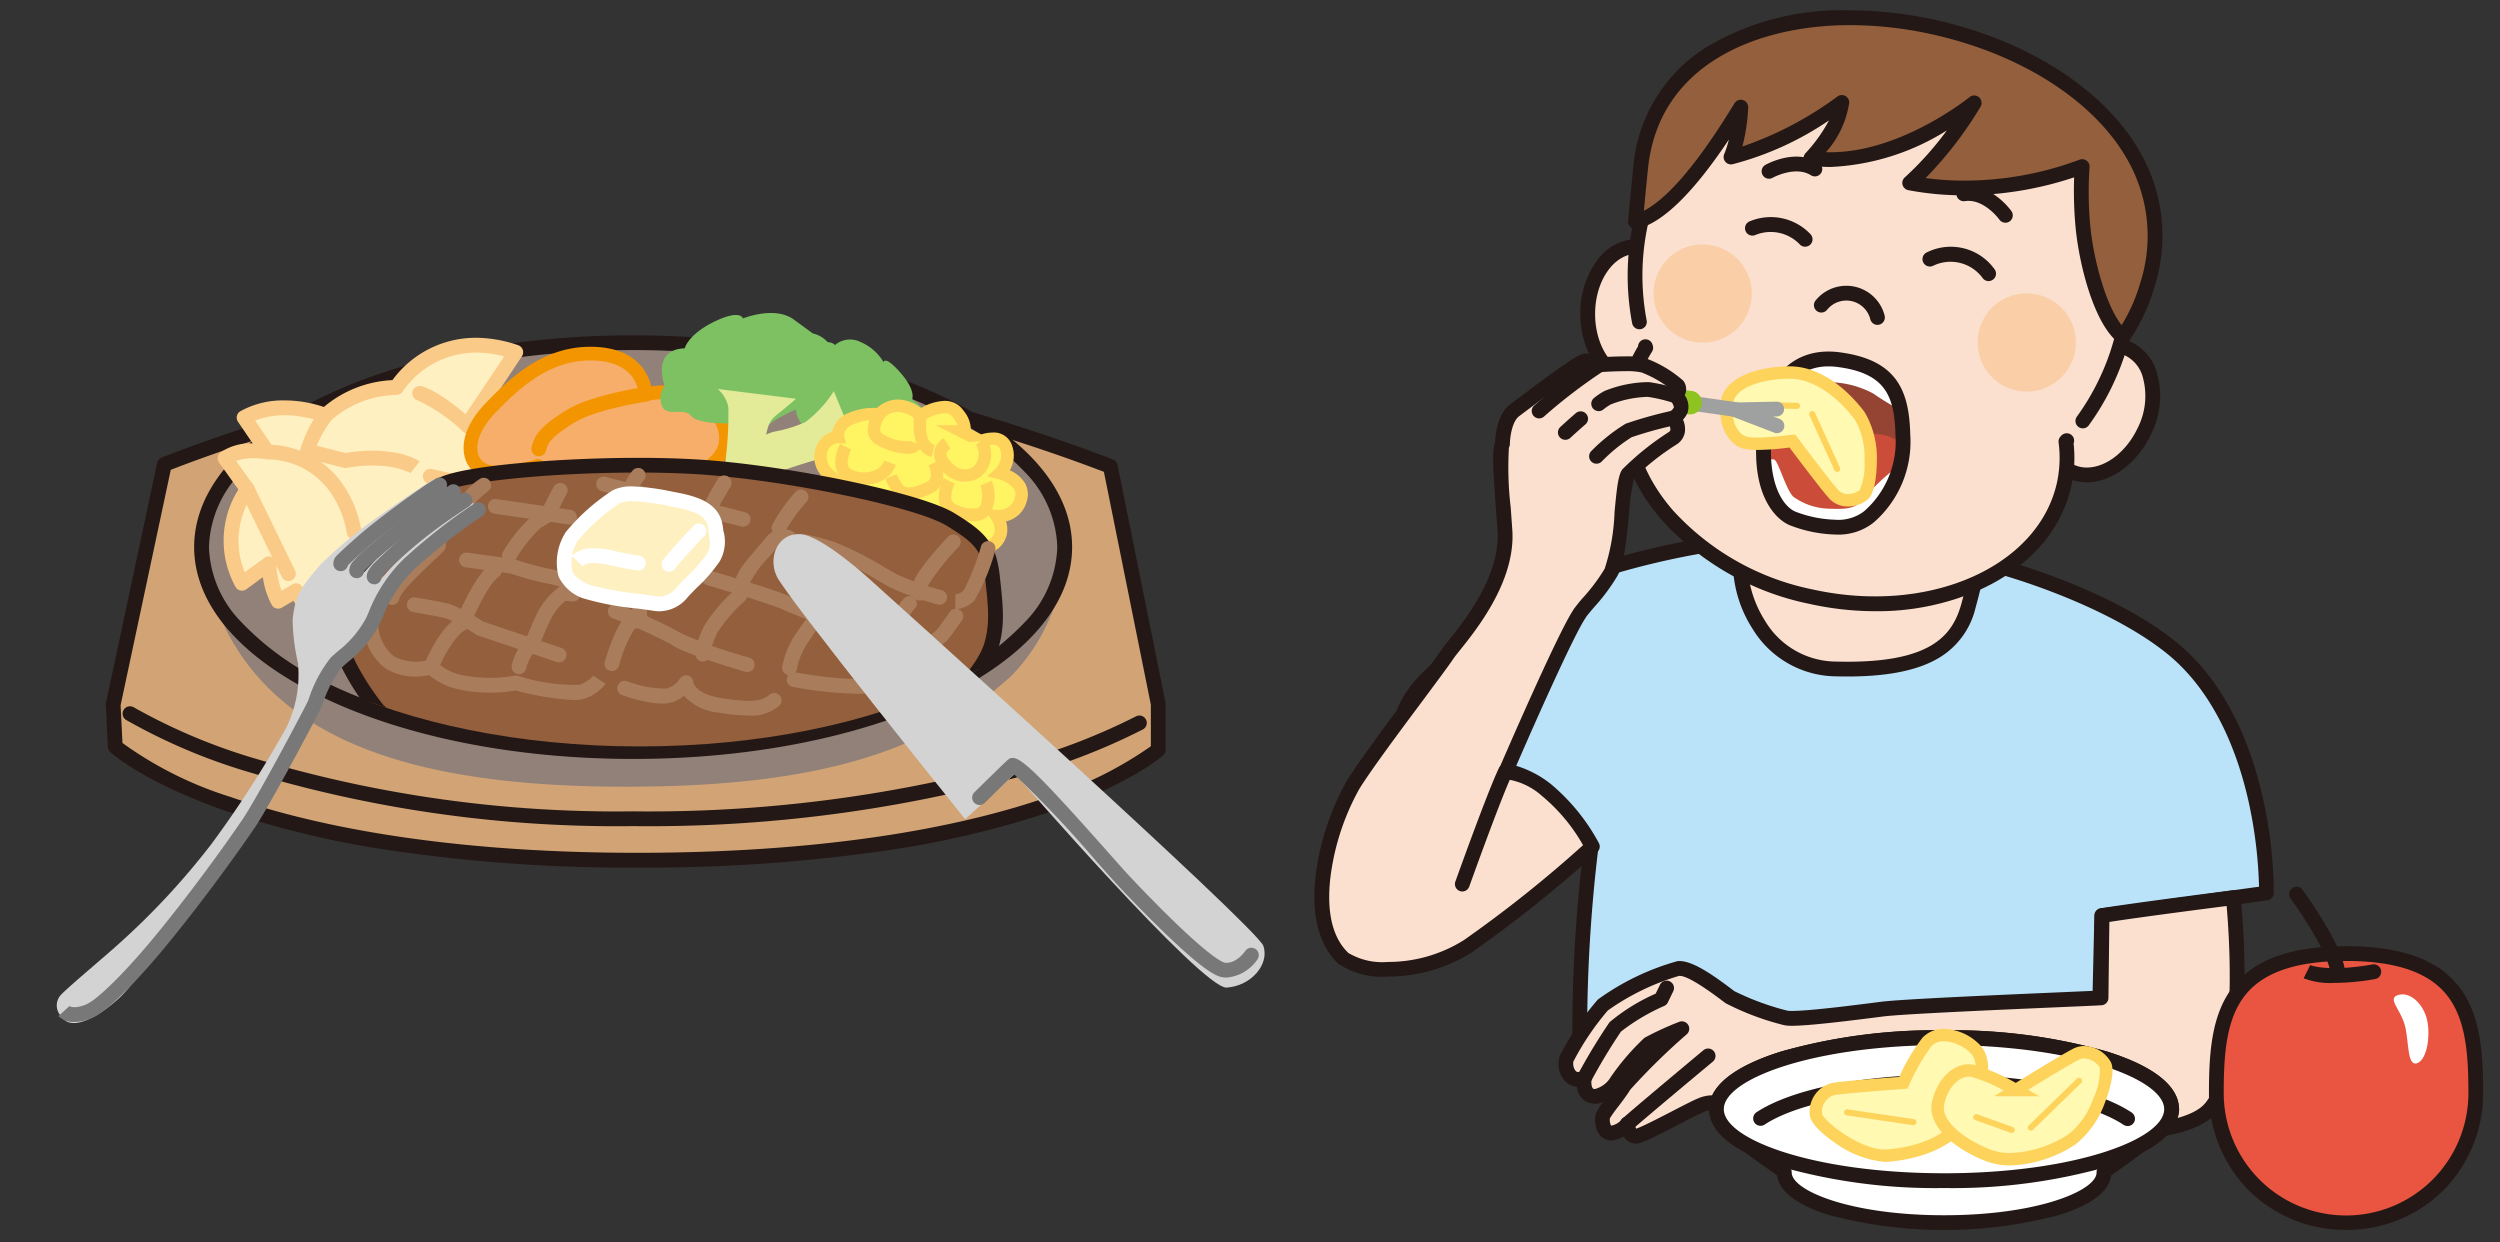 <svg id="img_64" xmlns="http://www.w3.org/2000/svg" xmlns:xlink="http://www.w3.org/1999/xlink" width="205.298" height="102.009" viewBox="0 0 205.298 102.009">
  <rect x="0" y="0" width="205.298" height="102.009" fill="#333333" stroke="none"/>
  <defs>
    <clipPath id="clip-path">
      <rect id="長方形_2444" data-name="長方形 2444" width="105.332" height="61.922" fill="none"/>
    </clipPath>
    <clipPath id="clip-path-2">
      <path id="パス_19499" data-name="パス 19499" d="M33.5,17.27C20.918,18.441,12.16,22.664,12.16,37.824c0,9.508,16.1,17.217,35.96,17.217s35.96-7.71,35.96-17.217c0-13.485-11.06-19.042-26.166-20.554Z" transform="translate(-12.16 -17.27)" fill="none"/>
    </clipPath>
    <clipPath id="clip-path-4">
      <rect id="長方形_2446" data-name="長方形 2446" width="98.372" height="102.009" fill="none"/>
    </clipPath>
    <clipPath id="clip-path-5">
      <path id="パス_19530" data-name="パス 19530" d="M106.527,26.738c-.817,5.013.858,7.492,2.234,8.009,1.825.681,4.6,1.212,6.184-.136a8.166,8.166,0,0,0,2.806-6.783c-.082-3.283-.885-5.571-5.258-6.143a6.12,6.12,0,0,0-.845-.054c-3.909,0-4.958,3.923-5.149,5.108" transform="translate(-106.312 -21.63)" fill="none"/>
    </clipPath>
  </defs>
  <g id="グループ_3527" data-name="グループ 3527">
    <g id="グループ_3521" data-name="グループ 3521" transform="translate(0 23.524)" clip-path="url(#clip-path)">
      <path id="パス_19441" data-name="パス 19441" d="M6.834,49.935l4.2-19.683S31.992,21.78,49.522,21.78,88.71,30.416,88.71,30.416l3.937,19.505v3.759s-10.012,9.072-42.784,9.072S7,53.422,7,53.422L6.82,49.908Z" transform="translate(2.47 -15.637)" fill="#d2a475"/>
      <path id="パス_19442" data-name="パス 19442" d="M50.129,63.626A133.732,133.732,0,0,1,29.511,62.16a75.852,75.852,0,0,1-13.306-3.234c-6.661-2.347-9.247-4.693-9.353-4.792a.607.607,0,0,1-.194-.415L6.481,50.2a.605.605,0,0,1,.063-.3L10.7,30.393a.607.607,0,0,1,.366-.436c.053-.021,5.356-2.155,12.734-4.257,6.818-1.943,16.861-4.259,25.987-4.259S69.146,23.8,76.122,25.781C83.671,27.924,89.147,30.1,89.2,30.119a.607.607,0,0,1,.37.443l3.937,19.505a.606.606,0,0,1,.012.12v3.759a.607.607,0,0,1-.2.45c-.106.1-2.672,2.378-9.313,4.66A77.165,77.165,0,0,1,70.732,62.2,137.2,137.2,0,0,1,50.129,63.626ZM7.856,53.394a30.745,30.745,0,0,0,8.87,4.429c5.986,2.094,16.64,4.589,33.4,4.589s27.4-2.426,33.365-4.462a30.89,30.89,0,0,0,8.813-4.29V50.249L88.448,31.127c-1.245-.481-6.185-2.343-12.67-4.183-6.9-1.958-17.007-4.291-25.989-4.291s-18.9,2.289-25.64,4.209c-6.331,1.8-11.117,3.628-12.328,4.1L7.7,50.3Z" transform="translate(2.203 -15.904)" fill="#231815"/>
      <path id="パス_19443" data-name="パス 19443" d="M83.034,37.441c0-9.276-15.869-16.781-35.442-16.781S12.15,28.179,12.15,37.441c0,1.989.708,3.8,1.989,6.742,4.713,9.3,15.773,12.94,32.841,12.94,15.446,0,24.709-2.751,31.669-9.1a15.5,15.5,0,0,0,4.386-10.584" transform="translate(4.4 -16.042)" fill="#928178"/>
      <path id="パス_19444" data-name="パス 19444" d="M49.423,52.529a104.691,104.691,0,0,1-31.24-4.346A47.672,47.672,0,0,1,7.772,43.8a.607.607,0,0,1,.65-1.025h0a47.719,47.719,0,0,0,10.185,4.27,103.552,103.552,0,0,0,30.817,4.271A114.307,114.307,0,0,0,80.445,47.4a51.56,51.56,0,0,0,10.264-3.88.607.607,0,0,1,.6,1.055A51.786,51.786,0,0,1,80.776,48.57,115.53,115.53,0,0,1,49.423,52.529Z" transform="translate(2.569 -8.212)" fill="#231815"/>
      <path id="パス_19445" data-name="パス 19445" d="M47.859,20.32c9.553,0,18.546,1.767,25.321,4.976C80.1,28.572,83.908,32.98,83.908,37.708S80.1,46.854,73.18,50.132c-6.774,3.21-15.766,4.977-25.321,4.977s-18.547-1.768-25.321-4.977C15.62,46.854,11.81,42.442,11.81,37.708s3.81-9.143,10.728-12.417C29.31,22.085,38.3,20.32,47.859,20.32Zm0,33.576c9.379,0,18.187-1.726,24.8-4.86a23.063,23.063,0,0,0,7.4-5.194,9.19,9.19,0,0,0,2.631-6.134,9.174,9.174,0,0,0-2.631-6.125,23.073,23.073,0,0,0-7.4-5.19c-6.616-3.133-15.424-4.859-24.8-4.859s-18.189,1.724-24.8,4.854a23.049,23.049,0,0,0-7.4,5.19,9.182,9.182,0,0,0-2.631,6.131,9.19,9.19,0,0,0,2.631,6.134,23.062,23.062,0,0,0,7.4,5.194C29.672,52.17,38.48,53.9,47.859,53.9Z" transform="translate(4.133 -16.309)" fill="#231815"/>
    </g>
    <g id="グループ_3522" data-name="グループ 3522" transform="translate(16.563 23.524)" clip-path="url(#clip-path-2)">
      <path id="パス_19446" data-name="パス 19446" d="M17.125,38.788l-2.166,1.58a7.354,7.354,0,0,1,.436-7.723L13.57,30.1s1.035-.872,3.473-.531L15.136,26.76s2.6-1.675,6.688-.177a8.816,8.816,0,0,1,5.816-2.288s3.119-5.176,9.807-2.9L33.457,27.36a10.134,10.134,0,0,1,2.956,5.53l-5.993-1.321a10.4,10.4,0,0,1,1.212,1.321l-7.287,4.917s-.082,4.386-3.038,6.4L19.4,40.967l-1.471.872a7.216,7.216,0,0,1-.776-3.078" transform="translate(-11.649 -15.986)" fill="#fff0c1"/>
      <path id="パス_19447" data-name="パス 19447" d="M21.573,45.082a.607.607,0,0,1-.523-.3l-1.6-2.717-.948.561a.607.607,0,0,1-.822-.2,6.647,6.647,0,0,1-.74-2.3l-1.359.992a.607.607,0,0,1-.871-.167,7.87,7.87,0,0,1,.22-8.023l-1.589-2.217a.607.607,0,0,1,.1-.817,4.317,4.317,0,0,1,2.665-.752l-1.21-1.78a.607.607,0,0,1,.173-.851,7.209,7.209,0,0,1,3.687-.9,10.133,10.133,0,0,1,3.193.539,9.389,9.389,0,0,1,5.631-2.205,8.473,8.473,0,0,1,6.859-3.478,10.79,10.79,0,0,1,3.465.61.607.607,0,0,1,.309.912L34.5,27.55a10.5,10.5,0,0,1,2.776,5.526.607.607,0,0,1-.732.673l-4.134-.911a.607.607,0,0,1-.177.822L25.2,38.408c-.082,1.1-.557,4.708-3.285,6.569A.607.607,0,0,1,21.573,45.082Zm-1.907-4.455a.607.607,0,0,1,.523.3l1.555,2.644C23.9,41.623,24,38.1,24,38.062a.608.608,0,0,1,.267-.491l6.738-4.546c-.355-.4-.727-.736-.732-.741a.607.607,0,0,1,.54-1.04L35.9,32.364a9.958,9.958,0,0,0-2.587-4.288.608.608,0,0,1-.1-.787L36.755,22a9.1,9.1,0,0,0-2.31-.315,7.32,7.32,0,0,0-6.018,3.186.607.607,0,0,1-.534.293,8.262,8.262,0,0,0-5.378,2.117.608.608,0,0,1-.632.135,9.075,9.075,0,0,0-3.121-.586,6.841,6.841,0,0,0-2.46.436l1.51,2.222a.607.607,0,0,1-.586.942,7.274,7.274,0,0,0-1-.073,4.528,4.528,0,0,0-1.485.223l1.415,1.974a.607.607,0,0,1,.015.685,6.794,6.794,0,0,0-.722,6.479L17,38.592a.607.607,0,0,1,1.027.388,8.694,8.694,0,0,0,.446,2.257l.887-.526A.607.607,0,0,1,19.667,40.627Z" transform="translate(-11.916 -16.253)" fill="#facb88"/>
      <path id="パス_19448" data-name="パス 19448" d="M23.509,34.7a.607.607,0,0,1-.6-.534A8.163,8.163,0,0,0,21.46,30.69a6.336,6.336,0,0,0-5.043-2.566.607.607,0,0,1-.063-1.212,7.558,7.558,0,0,1,6.073,3.045,9.27,9.27,0,0,1,1.685,4.067.607.607,0,0,1-.53.675A.615.615,0,0,1,23.509,34.7Z" transform="translate(-10.992 -13.923)" fill="#facb88"/>
      <path id="線_1009" data-name="線 1009" d="M3.645,7.807A.607.607,0,0,1,3.1,7.466L-.279.532A.607.607,0,1,1,.812,0L4.19,6.934a.607.607,0,0,1-.545.872Z" transform="translate(3.479 16.392)" fill="#facb88"/>
      <path id="パス_19449" data-name="パス 19449" d="M27.307,30.051a6.674,6.674,0,0,0-1.7-.523,10.867,10.867,0,0,0-3.565.086.607.607,0,0,1-.264-.008l-3.119-.79a.607.607,0,0,1-.446-.7A9.361,9.361,0,0,1,19.8,24.957a.607.607,0,0,1,.963.738h0a9.743,9.743,0,0,0-1.2,2.1l2.385.6a11.569,11.569,0,0,1,3.927-.053,6.266,6.266,0,0,1,2.139.721l-.734.966A.189.189,0,0,0,27.307,30.051Z" transform="translate(-10.116 -14.716)" fill="#facb88"/>
      <path id="パス_19450" data-name="パス 19450" d="M29.466,27.212a.6.6,0,0,1-.406-.156,13.621,13.621,0,0,0-3.653-2.491.607.607,0,0,1,.3-1.176c1.492.38,3.9,2.523,4.166,2.766a.607.607,0,0,1-.407,1.057Z" transform="translate(-7.672 -15.205)" fill="#facb88"/>
      <path id="パス_19451" data-name="パス 19451" d="M33.9,30.542s-3.038.967-4.427.354-1.744-2.724.518-5.094,4.863-4.563,8.418-4.481,4.25,2.288,4.345,3.337c0,0,3.909-.967,5.816,1.58s0,4.3-1.907,5.094a36.479,36.479,0,0,1-10.243,1.4,3.623,3.623,0,0,1-2.52-2.193" transform="translate(-6.292 -15.804)" fill="#f6ae6a"/>
      <path id="パス_19452" data-name="パス 19452" d="M37.433,33.591a5.2,5.2,0,0,1-.862-.055,4.133,4.133,0,0,1-2.728-2.074,12.1,12.1,0,0,1-2.9.447,3.58,3.58,0,0,1-1.451-.251,2.4,2.4,0,0,1-1.39-1.763c-.149-.748-.123-2.294,1.728-4.234,2.351-2.464,5.051-4.742,8.837-4.655,3.5.08,4.5,2.067,4.79,3.245a9.028,9.028,0,0,1,1.251-.088,5.5,5.5,0,0,1,4.557,1.985,3.561,3.561,0,0,1,.8,3.133A4.821,4.821,0,0,1,47.127,32.1C45.305,32.853,39.671,33.591,37.433,33.591Zm-3.284-3.364a.562.562,0,0,1,.533.384,3.074,3.074,0,0,0,2.084,1.817,4.1,4.1,0,0,0,.667.038A38.743,38.743,0,0,0,46.7,31.06c.583-.241,1.972-.927,2.287-2.076a2.511,2.511,0,0,0-.615-2.162,4.432,4.432,0,0,0-3.657-1.535,7.419,7.419,0,0,0-1.575.164.563.563,0,0,1-.694-.495c-.075-.825-.6-2.753-3.8-2.826-3.35-.078-5.824,2.028-8,4.307-1.1,1.148-1.62,2.329-1.439,3.238a1.263,1.263,0,0,0,.742.954,2.593,2.593,0,0,0,1,.156,12.171,12.171,0,0,0,3.032-.531A.562.562,0,0,1,34.149,30.227Z" transform="translate(-6.539 -16.051)" fill="#f39500"/>
      <path id="パス_19453" data-name="パス 19453" d="M32.757,29.125a.607.607,0,0,1-.6-.726c.224-1.122,1-1.94,2.98-3.125s6.124-1.811,6.3-1.837a.607.607,0,0,1,.177,1.2c-.041.006-4.071.609-5.851,1.677-1.853,1.112-2.288,1.694-2.414,2.323A.607.607,0,0,1,32.757,29.125Z" transform="translate(-5.065 -15.183)" fill="#f39500"/>
      <path id="パス_19454" data-name="パス 19454" d="M49.117,27.737a14.543,14.543,0,0,1,3.65-1.58s2.261-.177,2.343-1.662a2.734,2.734,0,0,0-1.035-2.288,2.344,2.344,0,0,0-1.744-1.662L50.765,19.4c-1.566-1.144-4.168-.082-4.168-.082s-.177-.79-2.343.259-2.438,2.193-2.438,2.193c-2.779.1-1.648,3.078-1.648,3.078a1.713,1.713,0,0,0-.177,1.757c.518.79,1.743,0,2.343.708s3.038.613,3.038.613a3.031,3.031,0,0,0,3.732-.177" transform="translate(-2.151 -16.69)" fill="#7dc163"/>
      <path id="パス_19455" data-name="パス 19455" d="M48.238,25.658a1.168,1.168,0,0,1-.953-1.4,2.216,2.216,0,0,1,1.035-1.662,1.93,1.93,0,0,1,1.389-1.675c1.389-.531,1.743,0,1.743,0a1.908,1.908,0,0,1,2.084-.259,4.039,4.039,0,0,1,1.907,1.662s.082-.613,1.389.872.953,2.193.953,2.193,1.648,1.049,1.566,2.37a5.2,5.2,0,0,1-.695,2.275s.259,1.58-.518,2.275a2.521,2.521,0,0,1-1.907.531s-.341,1.5-1.566,1.5-2.956-.708-2.956-1.321a6.985,6.985,0,0,0-.436-1.757s-.776.177-.953-.79a10.163,10.163,0,0,1-.082-2.193,2.355,2.355,0,0,1-2-2.629" transform="translate(0.552 -16.109)" fill="#7dc163"/>
      <path id="パス_19456" data-name="パス 19456" d="M43.27,23.45a2.61,2.61,0,0,1,.872,1.5,29.376,29.376,0,0,1-.259,4.563c0,.967,1.035,1.321,1.825,1.321s.872-1.049,1.308-2.724.341-1.934,1.212-2.629S49.7,24.254,49.7,24.254" transform="translate(-0.895 -15.032)" fill="#e3eb98"/>
      <path id="パス_19457" data-name="パス 19457" d="M54.331,29.1a12.793,12.793,0,0,0-3.909.177c-1.471.436-3.555,1.144-3.909,1.321S45.3,29.9,45.3,28.933s.613-1.662,1.825-2.016a11.186,11.186,0,0,0,2.6-.79A9.453,9.453,0,0,0,52.07,23.58" transform="translate(-0.16 -14.985)" fill="#e3eb98"/>
      <path id="パス_19458" data-name="パス 19458" d="M50.142,30.1a1.936,1.936,0,0,1-.613-1.934,1.526,1.526,0,0,1,1.389-1.144,1.441,1.441,0,0,1,1.035-1.5,4.638,4.638,0,0,1,2.343-.354s1.308-1.662,3.392.1c0,0,2.166-1.5,3.119-.1s.259,1.4.259,1.4l1.566.79s1.648-.695,2.084.531A2.067,2.067,0,0,1,64.2,30s2.166.531,1.73,2.111a1.878,1.878,0,0,1-2,1.4,1.645,1.645,0,0,1-.341,2.37,2.845,2.845,0,0,1-2.52.531l-1.308-1.144a1.4,1.4,0,0,1-1.907.177,4.311,4.311,0,0,1-1.389-1.839s-.953,1.5-2.084.613a6.286,6.286,0,0,1-1.566-1.675s-1.035,1.321-2,.531-1.471-2.111-.695-2.983" transform="translate(1.345 -14.667)" fill="#fff462"/>
      <path id="パス_19459" data-name="パス 19459" d="M56.051,24.173a3.222,3.222,0,0,1,1.9.7,4.191,4.191,0,0,1,1.91-.586,1.842,1.842,0,0,1,1.593.822,2.464,2.464,0,0,1,.587,1.5l.852.43a3.2,3.2,0,0,1,.932-.153,1.571,1.571,0,0,1,1.6,1.065,2.412,2.412,0,0,1-.185,2.038,2.78,2.78,0,0,1,1.237,1.041,1.836,1.836,0,0,1,.171,1.449,2.267,2.267,0,0,1-1.719,1.705,2.162,2.162,0,0,1,.083,1,2.036,2.036,0,0,1-.905,1.353,3.739,3.739,0,0,1-2.143.722,2.519,2.519,0,0,1-.852-.132l-.084-.032-1.052-.921a1.927,1.927,0,0,1-1.053.331,1.874,1.874,0,0,1-1.151-.415,4.892,4.892,0,0,1-1.2-1.345,1.9,1.9,0,0,1-1.226.5,1.684,1.684,0,0,1-1.05-.388,8,8,0,0,1-1.323-1.293,2.072,2.072,0,0,1-1.267.509,1.532,1.532,0,0,1-.987-.367,3.327,3.327,0,0,1-1.252-2.207,2.014,2.014,0,0,1,.24-1.144,2.3,2.3,0,0,1-.434-2.105,2.076,2.076,0,0,1,1.384-1.426,2.091,2.091,0,0,1,1.324-1.537,5.216,5.216,0,0,1,2.071-.425c.107,0,.2,0,.281.008A2.563,2.563,0,0,1,56.051,24.173Zm1.831,1.954-.3-.251a2.459,2.459,0,0,0-1.534-.687,1.549,1.549,0,0,0-1.133.521l-.184.234-.291-.05h0a3.044,3.044,0,0,0-.4-.022,4.191,4.191,0,0,0-1.663.34c-.772.338-.748.861-.738.945l.142.618-.643-.022a1.017,1.017,0,0,0-.9.786,1.416,1.416,0,0,0,.454,1.395l1.049.9H50.6a1,1,0,0,0-.122.585,2.332,2.332,0,0,0,.884,1.5.525.525,0,0,0,.341.135,1.562,1.562,0,0,0,.938-.59l.475-.6.37.666a5.945,5.945,0,0,0,1.435,1.521.688.688,0,0,0,.423.172c.415,0,.83-.518.918-.657l.571-.9.34,1.007a3.852,3.852,0,0,0,1.216,1.6.874.874,0,0,0,.534.206,1.082,1.082,0,0,0,.69-.323l.335-.372.374.333,1.224,1.071a1.841,1.841,0,0,0,.418.045,2.728,2.728,0,0,0,1.56-.538A1.046,1.046,0,0,0,64,35.012a1.521,1.521,0,0,0-.263-.968l-.692-.938,1.158.131s.031,0,.084,0A1.331,1.331,0,0,0,65.663,32.2a.811.811,0,0,0-.067-.662,2.344,2.344,0,0,0-1.3-.82l-.909-.228.685-.638a1.549,1.549,0,0,0,.384-1.568c-.068-.192-.2-.389-.638-.389a2.313,2.313,0,0,0-.769.156l-.217.091-3.685-1.858h1.809a3.738,3.738,0,0,0-.351-.609.834.834,0,0,0-.752-.377,3.512,3.512,0,0,0-1.658.6Z" transform="translate(1.121 -14.891)" fill="#fdd35c"/>
      <path id="パス_19460" data-name="パス 19460" d="M51.07,26.93s-.872,1.662.177,2.288,2.956.436,3.473-.967" transform="translate(1.807 -13.772)" fill="#fff462"/>
      <path id="パス_19461" data-name="パス 19461" d="M52.8,30.167a3.141,3.141,0,0,1-1.583-.407c-1.156-.69-.775-2.187-.368-2.962l.9.471c-.006.012-.626,1.251-.013,1.617a2.322,2.322,0,0,0,1.832.136,1.434,1.434,0,0,0,.9-.843l.954.352a2.437,2.437,0,0,1-1.517,1.449A3.33,3.33,0,0,1,52.8,30.167Z" transform="translate(1.582 -13.876)" fill="#fdd35c"/>
      <path id="パス_19462" data-name="パス 19462" d="M57.279,27.89s.695,1.5-.354,2.016-2.166.79-2.6.177a5.787,5.787,0,0,1-.613-1.049" transform="translate(2.886 -13.424)" fill="#fff462"/>
      <path id="パス_19463" data-name="パス 19463" d="M55.362,31.042a1.44,1.44,0,0,1-1.246-.571,6.281,6.281,0,0,1-.67-1.152l.942-.383a5.447,5.447,0,0,0,.556.946c.169.237.911.2,1.955-.335.594-.293.13-1.339.125-1.35l.923-.428c.312.674.591,2.1-.59,2.686A4.556,4.556,0,0,1,55.362,31.042Z" transform="translate(2.679 -13.518)" fill="#fdd35c"/>
      <path id="パス_19464" data-name="パス 19464" d="M57.31,28.99s-.872,1.757.177,2.288,2.425.872,2.86-.082a2.811,2.811,0,0,0,0-2.016" transform="translate(4.067 -13.026)" fill="#fff462"/>
      <path id="パス_19465" data-name="パス 19465" d="M59.5,32.407a4.756,4.756,0,0,1-2.016-.577c-1.181-.6-.807-2.146-.4-2.967l.911.452-.456-.226.456.225c-.006.013-.608,1.327-.049,1.61a2.829,2.829,0,0,0,1.886.418.451.451,0,0,0,.282-.257,2.312,2.312,0,0,0-.008-1.611l.94-.388a3.325,3.325,0,0,1-.006,2.42,1.471,1.471,0,0,1-.875.8A2.028,2.028,0,0,1,59.5,32.407Z" transform="translate(3.842 -13.125)" fill="#fdd35c"/>
      <path id="パス_19466" data-name="パス 19466" d="M53.144,24.99s-1.049,1.4,0,2.016,2.779,1.049,3.038.354" transform="translate(2.512 -14.474)" fill="#fff462"/>
      <path id="パス_19467" data-name="パス 19467" d="M55.637,28.358a5.692,5.692,0,0,1-2.529-.781,1.381,1.381,0,0,1-.686-.93,2.628,2.628,0,0,1,.538-1.828l.815.609-.407-.3.408.3a1.677,1.677,0,0,0-.356,1.02.368.368,0,0,0,.2.254,3.488,3.488,0,0,0,2.323.589.07.07,0,0,0-.018.027l.953.355a.991.991,0,0,1-.632.594A1.844,1.844,0,0,1,55.637,28.358Z" transform="translate(2.289 -14.608)" fill="#fdd35c"/>
      <path id="パス_19468" data-name="パス 19468" d="M55.516,25.06s-.436,2.547,1.035,2.9" transform="translate(3.518 -14.449)" fill="#fff462"/>
      <path id="パス_19469" data-name="パス 19469" d="M56.659,28.493c-1.526-.367-1.609-2.361-1.417-3.481l1,.171c0,.021-.323,2.087.653,2.322Z" transform="translate(3.291 -14.487)" fill="#fdd35c"/>
      <path id="パス_19470" data-name="パス 19470" d="M60.029,26.6a1.933,1.933,0,0,1,.082,2.016,1.677,1.677,0,0,1-2.343.531c-.518-.354-1.825-1.5-.518-2.37" transform="translate(3.964 -13.891)" fill="#fff462"/>
      <path id="パス_19471" data-name="パス 19471" d="M58.947,30.051a2.334,2.334,0,0,1-1.236-.348L57.7,29.7c-.307-.21-1.308-.97-1.3-1.928a1.537,1.537,0,0,1,.79-1.285l.564.846c-.223.149-.336.3-.337.445,0,.322.428.786.856,1.08a1.343,1.343,0,0,0,.953.147,1.03,1.03,0,0,0,.668-.512,1.419,1.419,0,0,0-.058-1.466l.828-.59A2.438,2.438,0,0,1,60.773,29a2.038,2.038,0,0,1-1.314.989A2.241,2.241,0,0,1,58.947,30.051Z" transform="translate(3.74 -14.022)" fill="#fdd35c"/>
      <path id="パス_19472" data-name="パス 19472" d="M23.782,48.293A21.909,21.909,0,0,1,21.343,44.6c-.953-1.934-1.566-4.127-.177-6.5s5.3-7.546,8.077-8.609,13.281-1.757,20.568-1.321,18.225,2.724,20.84,4.3,3.215,2.37,3.473,4.74.436,3.855-.082,5.612-2.7,4.481-6.157,6.579-15.8,3.855-20.486,4.032-17.885.177-23.605-5.176" transform="translate(-9.193 -13.369)" fill="#945f3c"/>
      <path id="パス_19473" data-name="パス 19473" d="M44.959,54.366a60.766,60.766,0,0,1-10.944-.925c-4.559-.869-8-2.325-10.219-4.329a.606.606,0,0,1-.212-.162,22.311,22.311,0,0,1-2.516-3.809c-.916-1.859-1.761-4.34-.158-7.075C22.4,35.519,26.394,30.305,29.3,29.2c2.475-.934,10.071-1.492,15.985-1.492,1.746,0,3.373.044,4.836.132,7.327.438,18.379,2.736,21.118,4.391,2.61,1.585,3.47,2.508,3.763,5.194l.016.144c.255,2.329.423,3.868-.119,5.706S72.157,47.96,68.47,50.2c-3.639,2.212-16.218,3.947-20.778,4.119C46.8,54.348,45.882,54.366,44.959,54.366ZM24.4,48.027a.608.608,0,0,1,.08.063c4.708,4.4,14.853,5.063,20.481,5.063.907,0,1.811-.017,2.687-.05,5-.189,16.97-1.985,20.194-3.944,3.391-2.056,5.43-4.672,5.89-6.232.473-1.6.324-2.97.076-5.231l-.016-.144c-.234-2.143-.71-2.784-3.185-4.288-2.564-1.549-13.518-3.8-20.562-4.217-1.438-.086-3.041-.13-4.763-.13-6.513,0-13.49.634-15.554,1.413-2.586.989-6.4,6.006-7.768,8.348-1.3,2.222-.631,4.241.2,5.922A21.187,21.187,0,0,0,24.4,48.027Z" transform="translate(-9.462 -13.635)" fill="#231815"/>
      <path id="パス_19474" data-name="パス 19474" d="M39.253,44.082A23.561,23.561,0,0,1,34.51,43.3a12.532,12.532,0,0,1-4.352-.027,5.983,5.983,0,0,1-2.765-1.242,4.794,4.794,0,0,1-3.532-.52,4.65,4.65,0,0,1-1.839-3.465.607.607,0,0,1,1.212-.051,3.472,3.472,0,0,0,1.291,2.5,3.856,3.856,0,0,0,2.876.285.575.575,0,0,1,.677.223,4.239,4.239,0,0,0,2.333,1.083,11.516,11.516,0,0,0,4,0,.609.609,0,0,1,.271.007,15.07,15.07,0,0,0,5.091.735A2.781,2.781,0,0,0,40.9,42.07l-.007.01,1.01.673a3.738,3.738,0,0,1-1.659,1.19A2.726,2.726,0,0,1,39.253,44.082Z" transform="translate(-8.733 -10.121)" fill="#a97d5c"/>
      <path id="パス_19475" data-name="パス 19475" d="M48.094,44.13a15.848,15.848,0,0,1-2.459-.245A4.321,4.321,0,0,1,42.8,42.507a3.066,3.066,0,0,1-1.173.579c-1.152.288-3.451-.473-3.9-.628a.607.607,0,0,1,.4-1.147,8.714,8.714,0,0,0,3.21.6,1.812,1.812,0,0,0,1.09-.759.616.616,0,0,1,.687-.314.581.581,0,0,1,.447.565c.024.105.279.966,2.27,1.288,2.623.424,3.432.225,4.007-.289a.607.607,0,0,1,.809.9A3.5,3.5,0,0,1,48.094,44.13Z" transform="translate(-3.193 -8.893)" fill="#a97d5c"/>
      <path id="パス_19476" data-name="パス 19476" d="M53.268,43.777a33.109,33.109,0,0,1-5.254-.568.607.607,0,0,1,.225-1.192c1.382.261,5.268.836,6.641.375a4.635,4.635,0,0,0,2.706-1.9v-.6a.607.607,0,0,1,.607-.607,2.461,2.461,0,0,0,1.848-.971l.872-1.226a.607.607,0,1,1,.989.7l-.872,1.226A3.582,3.582,0,0,1,58.8,40.423V40.5c0,1.022-1.585,2.386-3.533,3.041A6.688,6.688,0,0,1,53.268,43.777Z" transform="translate(0.501 -10.331)" fill="#a97d5c"/>
      <path id="パス_19477" data-name="パス 19477" d="M57.6,38.323V37.11h-.011a1.125,1.125,0,0,0,.707-.348,19.342,19.342,0,0,0,1.422-3.627.607.607,0,0,1,1.157.364,16.8,16.8,0,0,1-1.711,4.11A2.311,2.311,0,0,1,57.6,38.323Z" transform="translate(4.29 -11.823)" fill="#a97d5c"/>
      <path id="パス_19478" data-name="パス 19478" d="M26.266,43.174a.607.607,0,0,1-.562-.835c.127-.312,1.232-2.949,2.688-3.8.395-.935,1.624-3.673,2.755-4.382a.607.607,0,0,1,.644,1.028c-.665.416-1.782,2.6-2.362,4.02a.607.607,0,0,1-.317.325c-.846.373-1.85,2.2-2.285,3.27A.607.607,0,0,1,26.266,43.174Z" transform="translate(-7.415 -11.334)" fill="#a97d5c"/>
      <path id="パス_19479" data-name="パス 19479" d="M30.976,35.8a.607.607,0,0,1-.517-.923,11.936,11.936,0,0,1,2.463-3.008l.722-.44c.193-.387.691-1.382.97-1.884a.607.607,0,1,1,1.061.589c-.33.593-1.015,1.977-1.022,1.99a.607.607,0,0,1-.228.249l-.872.531a10.849,10.849,0,0,0-2.059,2.6A.606.606,0,0,1,30.976,35.8Z" transform="translate(-5.709 -13.083)" fill="#a97d5c"/>
      <path id="パス_19480" data-name="パス 19480" d="M31.557,42.681a.607.607,0,0,1-.585-.768A3.961,3.961,0,0,1,32.1,39.89,25.06,25.06,0,0,1,33.188,37.4a6.3,6.3,0,0,1,1.649-1.866.606.606,0,0,1,.421-.113l.776.082a.607.607,0,1,1-.127,1.207l-.529-.056a4.892,4.892,0,0,0-1.12,1.319,26.4,26.4,0,0,0-1.1,2.553.607.607,0,0,1-.378.366,3.414,3.414,0,0,0-.642,1.343A.607.607,0,0,1,31.557,42.681Z" transform="translate(-5.499 -10.841)" fill="#a97d5c"/>
      <path id="パス_19481" data-name="パス 19481" d="M37.157,42.958a.607.607,0,0,1-.582-.778c.01-.034.25-.845.581-1.693.671-1.718,1.118-2.046,1.5-2.143l.166-.042a4.311,4.311,0,0,1,.288-1.779,8.723,8.723,0,0,1,1.507-2.385.607.607,0,1,1,.9.816,7.584,7.584,0,0,0-1.271,2,2.817,2.817,0,0,0-.161,1.633.6.6,0,0,1-.433.755l-.638.163a10.511,10.511,0,0,0-1.272,3.017A.607.607,0,0,1,37.157,42.958Z" transform="translate(-3.472 -11.377)" fill="#a97d5c"/>
      <path id="パス_19482" data-name="パス 19482" d="M40.916,34.992a.607.607,0,0,1-.487-.968c.266-.359,1.611-2.165,1.965-2.519a1.331,1.331,0,0,1,.994-.363,5.976,5.976,0,0,1,.475-1.007l.616-1.054a.607.607,0,1,1,1.048.612l-.613,1.049a3.033,3.033,0,0,0-.438,1.037.607.607,0,0,1-.815.629.8.8,0,0,0-.413-.039c-.234.239-1.253,1.583-1.844,2.38A.606.606,0,0,1,40.916,34.992Z" transform="translate(-2.11 -13.246)" fill="#a97d5c"/>
      <path id="パス_19483" data-name="パス 19483" d="M47.226,33.368a.607.607,0,0,1-.583-.773,13.226,13.226,0,0,1,1.946-2.772.607.607,0,0,1,.924.787,13.991,13.991,0,0,0-1.7,2.322A.61.61,0,0,1,47.226,33.368Z" transform="translate(0.175 -12.945)" fill="#a97d5c"/>
      <path id="パス_19484" data-name="パス 19484" d="M42.637,42.883l-.054,0a.606.606,0,0,1-.551-.654,6.632,6.632,0,0,1,.764-2.347A13.426,13.426,0,0,1,45.151,37.1a4.782,4.782,0,0,0,.179-.871v-.011c.092-.685.738-1.469,1.792-2.681.215-.248.419-.481.6-.7a1.775,1.775,0,0,1,2.491-.524l-.752.952.015.011c-.1-.071-.392-.18-.821.336-.194.234-.412.484-.622.725a8.608,8.608,0,0,0-1.5,2.042,5.3,5.3,0,0,1-.3,1.3.607.607,0,0,1-.155.221,12.817,12.817,0,0,0-2.213,2.556,5.539,5.539,0,0,0-.628,1.883A.608.608,0,0,1,42.637,42.883Z" transform="translate(-1.487 -12.079)" fill="#a97d5c"/>
      <path id="パス_19485" data-name="パス 19485" d="M47.867,43.449l-.057,0a.607.607,0,0,1-.547-.661,7.037,7.037,0,0,1,1.309-3c.4-.607.7-1.012.835-1.184A16.019,16.019,0,0,1,50.823,35.5a4.849,4.849,0,0,1,2.032-2l.457,1.124.008,0a3.93,3.93,0,0,0-1.465,1.519,15.085,15.085,0,0,0-1.326,2.939.608.608,0,0,1-.108.2s-.344.426-.835,1.176A6.188,6.188,0,0,0,48.471,42.9.607.607,0,0,1,47.867,43.449Z" transform="translate(0.407 -11.528)" fill="#a97d5c"/>
      <path id="パス_19486" data-name="パス 19486" transform="translate(-38.324 -36.496)" fill="#a97d5c"/>
      <path id="パス_19487" data-name="パス 19487" d="M55.707,37.756a.607.607,0,0,1-.6-.676l.082-.708V36.36c.105-.782,1.833-2.745,2.853-3.846a.607.607,0,0,1,.89.825,18.762,18.762,0,0,0-2.542,3.194l-.079.686A.607.607,0,0,1,55.707,37.756Z" transform="translate(3.246 -11.964)" fill="#a97d5c"/>
      <path id="パス_19488" data-name="パス 19488" d="M52.456,43.5a.607.607,0,0,1-.557-.848c.036-.084.894-2.064,1.348-2.8a2.1,2.1,0,0,1,1.115-.872,3.8,3.8,0,0,1,.223-1.119,5.874,5.874,0,0,1,.985-1.593.607.607,0,1,1,.91.8,4.683,4.683,0,0,0-.757,1.21,2.812,2.812,0,0,0-.144,1.128.6.6,0,0,1-.149.478.588.588,0,0,1-.45.2.919.919,0,0,0-.7.41c-.405.659-1.256,2.623-1.265,2.643A.607.607,0,0,1,52.456,43.5Z" transform="translate(2.069 -10.609)" fill="#a97d5c"/>
      <path id="パス_19489" data-name="パス 19489" d="M24.244,39.36a.656.656,0,0,1-.472-.221L22.56,37.817a.607.607,0,0,1,.894-.82l.635.692A7.492,7.492,0,0,1,24.638,37c.663-.745,2.278-2.269,2.818-2.776.164-1.419,1.526-2.8,2.279-3.559.107-.109.237-.24.294-.3A4.949,4.949,0,0,1,31.4,29.029a.607.607,0,0,1,.748.955,8.74,8.74,0,0,0-1.033.917,2.37,2.37,0,0,1-.522.62c-.582.589-1.945,1.968-1.945,2.985a.607.607,0,0,1-.193.444c-.022.02-2.168,2.02-2.916,2.861a3.711,3.711,0,0,0-.73,1.045.565.565,0,0,1-.4.477A.515.515,0,0,1,24.244,39.36Z" transform="translate(-8.595 -13.202)" fill="#a97d5c"/>
      <path id="パス_19490" data-name="パス 19490" d="M37.138,41.461a.605.605,0,0,1-.194-.032l-6.511-2.193a.607.607,0,0,1-.134-.065,14.782,14.782,0,0,0-2.423-1.325c-.663-.169-2.71-.517-2.731-.521a.607.607,0,0,1,.2-1.2c.086.015,2.117.36,2.827.541a14.622,14.622,0,0,1,2.716,1.44l6.44,2.169a.607.607,0,0,1-.194,1.182Z" transform="translate(-7.784 -10.588)" fill="#a97d5c"/>
      <path id="パス_19491" data-name="パス 19491" d="M36.948,38.329a.606.606,0,0,1-.228-.045,9.787,9.787,0,0,0-1.781-.5,25.451,25.451,0,0,1-2.9-.795l-3.759-.524a.607.607,0,0,1,.167-1.2l3.814.531a.606.606,0,0,1,.109.026,25.625,25.625,0,0,0,2.77.767,10.7,10.7,0,0,1,1.379.338,9.5,9.5,0,0,1,2.32-2.969c.077-.248.239-.743.482-1.375a7.142,7.142,0,0,1,1.8-2.182,4.7,4.7,0,0,1,.887-1.833.607.607,0,1,1,.971.728,3.311,3.311,0,0,0-.66,1.313.606.606,0,0,1-.215.547,6.763,6.763,0,0,0-1.645,1.861c-.326.847-.5,1.443-.5,1.449a.607.607,0,0,1-.187.291c-.83.716-2.166,2.162-2.215,2.994a.607.607,0,0,1-.606.571Z" transform="translate(-6.655 -13.409)" fill="#a97d5c"/>
      <path id="線_1010" data-name="線 1010" d="M6.343,1.759a.611.611,0,0,1-.088-.006L.179.867a.607.607,0,1,1,.175-1.2L6.429.552a.607.607,0,0,1-.087,1.207Z" transform="translate(23.87 17.795)" fill="#a97d5c"/>
      <path id="線_1011" data-name="線 1011" d="M11.736,3.775a.608.608,0,0,1-.149-.019L.118.855a.607.607,0,0,1,.3-1.176l11.469,2.9a.607.607,0,0,1-.148,1.195Z" transform="translate(32.724 15.956)" fill="#a97d5c"/>
      <path id="パス_19492" data-name="パス 19492" d="M48.2,42.11a.607.607,0,0,1-.172-.025c-.861-.254-5.2-1.553-6.026-2.221a38.223,38.223,0,0,0-4.879-2.182.607.607,0,0,1,.441-1.13,37.64,37.64,0,0,1,5.2,2.364,34.1,34.1,0,0,0,5.612,2.005A.607.607,0,0,1,48.2,42.11Z" transform="translate(-3.403 -10.447)" fill="#a97d5c"/>
      <path id="パス_19493" data-name="パス 19493" d="M55.177,40.028a.605.605,0,0,1-.21-.038c-.2-.072-4.805-1.772-5.946-2.309-.857-.392-4.408-1.469-6.164-1.983a.607.607,0,1,1,.341-1.164c.211.062,5.177,1.517,6.334,2.047,1.1.517,5.808,2.253,5.855,2.271a.607.607,0,0,1-.21,1.176Z" transform="translate(-1.346 -11.171)" fill="#a97d5c"/>
      <path id="パス_19494" data-name="パス 19494" d="M59.85,38.1a.607.607,0,0,1-.16-.021A24.721,24.721,0,0,1,55.828,36.7c-.276-.15-.64-.357-1.061-.6A29.7,29.7,0,0,0,50.9,34.121c-1.1-.344-2.21-.6-2.222-.6a.607.607,0,0,1,.271-1.183c.047.011,1.167.268,2.307.625a28.488,28.488,0,0,1,4.108,2.09c.415.236.774.44,1.04.584a24.2,24.2,0,0,0,3.6,1.269A.607.607,0,0,1,59.85,38.1Z" transform="translate(0.751 -11.964)" fill="#a97d5c"/>
      <path id="パス_19495" data-name="パス 19495" d="M34.114,36.335a4.018,4.018,0,0,1,.518-3.065,16.583,16.583,0,0,1,3.65-3.255c1.035-.531,3.119-.082,4.944.259s3.038.872,3.215,2.275S46.7,34.21,46.264,35a29.29,29.29,0,0,1-2.6,2.9,2.368,2.368,0,0,1-2.261.872,41.647,41.647,0,0,1-5.557-.967c-1.035-.436-1.648-1.049-1.73-1.5" transform="translate(-4.243 -12.743)" fill="#fff0c1"/>
      <path id="パス_19496" data-name="パス 19496" d="M42.082,39.682a3.1,3.1,0,0,1-.515-.044c-.267-.046-.718-.105-1.24-.175a23.333,23.333,0,0,1-4.452-.831,3.473,3.473,0,0,1-2.051-1.79.608.608,0,0,1-.038-.123,4.633,4.633,0,0,1,.629-3.549,16.844,16.844,0,0,1,3.86-3.43,3.5,3.5,0,0,1,1.6-.31,19.23,19.23,0,0,1,3.333.44l.393.074c1.787.347,3.469.925,3.705,2.8.015.115.028.222.041.322a3.252,3.252,0,0,1-.289,2.5,13.087,13.087,0,0,1-1.922,2.214c-.315.32-.613.622-.742.779A3,3,0,0,1,42.082,39.682Zm-7.124-3.294a.61.61,0,0,1,.02.078c.025.136.4.638,1.368,1.048a26.282,26.282,0,0,0,4.141.747c.534.071,1,.132,1.283.181a1.886,1.886,0,0,0,.312.027,1.791,1.791,0,0,0,1.378-.685c.164-.2.451-.492.816-.861A14.222,14.222,0,0,0,46,34.974c.3-.551.289-.665.148-1.757-.013-.1-.027-.21-.042-.326-.117-.928-.831-1.387-2.728-1.755l-.391-.074a18.452,18.452,0,0,0-3.107-.419,2.412,2.412,0,0,0-1.054.178,16.122,16.122,0,0,0-3.448,3.088A3.354,3.354,0,0,0,34.958,36.388Z" transform="translate(-4.509 -13.01)" fill="#fff"/>
      <path id="パス_19497" data-name="パス 19497" d="M40.023,34.99a.612.612,0,0,1-.09-.007c-.692-.1-1.326-.234-1.885-.35a7.6,7.6,0,0,0-1.862-.261h-.012a1.4,1.4,0,0,0-.769.266l.014-.014-.875-.841a2.431,2.431,0,0,1,1.5-.618,7.831,7.831,0,0,1,2.249.278c.543.112,1.159.24,1.817.338a.607.607,0,0,1-.088,1.207Z" transform="translate(-4.158 -11.663)" fill="#fff"/>
      <path id="パス_19498" data-name="パス 19498" d="M40.6,35.618a.607.607,0,0,1-.485-.971c.546-.728,2.4-2.694,2.483-2.777a.607.607,0,1,1,.881.834c-.019.02-1.889,2-2.394,2.671A.606.606,0,0,1,40.6,35.618Z" transform="translate(-2.226 -12.195)" fill="#fff"/>
    </g>
    <g id="グループ_3523" data-name="グループ 3523" transform="translate(0 23.524)" clip-path="url(#clip-path)">
      <path id="パス_19500" data-name="パス 19500" d="M54.5,35.879s31.86,28.632,32.364,30.144-.994,3.269-3.01,3.419S66.461,51.87,66.461,51.87l-4.086,3.746S47.637,37.3,46.887,35.648s.191-3.569,1.961-3.446S54.5,35.879,54.5,35.879" transform="translate(16.887 -11.865)" fill="#d3d3d4"/>
      <path id="パス_19501" data-name="パス 19501" d="M79.62,63.835a2.445,2.445,0,0,1-.295-.018c-.494-.055-1.436-.465-4.294-3.165-1.851-1.749-3.7-3.7-4.221-4.255-.414-.441-1.123-1.24-1.943-2.166a90.186,90.186,0,0,0-6.708-7.093c-.528.506-1.672,1.627-2.426,2.37a.607.607,0,0,1-.851-.864s.678-.668,1.362-1.336c.343-.335.686-.67.947-.921.563-.543.609-.587.868-.587a.6.6,0,0,1,.087.006c.778.113,2.489,1.822,7.63,7.62.814.919,1.518,1.712,1.92,2.14.515.549,2.338,2.472,4.162,4.2,2.845,2.688,3.539,2.84,3.608,2.849.952.115,1.678-.957,1.686-.967a.607.607,0,0,1,1.017.662A3.406,3.406,0,0,1,79.62,63.835Z" transform="translate(21.113 -7.082)" fill="#787878"/>
      <path id="パス_19502" data-name="パス 19502" d="M38.235,31.5c-1.2.845-2.615,1.852-3.555,2.6a15.265,15.265,0,0,0-4.032,4.509c-.722,1.362-1.226,3.133-2.465,4.3A8.331,8.331,0,0,0,26.072,45.2,48.286,48.286,0,0,1,24,49.631c-2.316,3.9-4.359,7.6-5.8,9.617C16.4,61.741,10.04,70.1,8.609,71.439c-1.308,1.226-3.378,2.6-4.454,1.934a2.831,2.831,0,0,1-.531-.586A1.278,1.278,0,0,1,3.8,71.194c.64-.667,3.719-3.242,4.672-4.114a60.33,60.33,0,0,0,7.7-8.3,87.758,87.758,0,0,0,6.13-9.548,9.912,9.912,0,0,0,.926-5.258,17.141,17.141,0,0,1-.436-3.514c.177-2,.681-2.711,2.316-4.59a36.876,36.876,0,0,1,5.067-4.154c1.866-1.335,3.242-2.234,4.168-2.82l.8.518c-.9.572-2.057,1.348-3.351,2.288a50.421,50.421,0,0,0-4.849,4.073.19.19,0,0,0,0,.286c.15.15.354-.1.354-.1a40.457,40.457,0,0,1,4.318-3.691c1.335-1.035,2.683-1.975,3.773-2.67l.123-.082.64.49c-.191.136-.4.272-.613.422-.817.572-1.784,1.28-2.7,1.961a24.637,24.637,0,0,0-4.468,3.828c-.123.136-.163.245.027.368.109.068.191,0,.341-.136a23.738,23.738,0,0,1,4.386-3.841c1.131-.845,2.37-1.716,3.419-2.425l.586.463c-.245.163-.5.354-.776.531-.885.627-1.852,1.376-2.629,1.961a34.521,34.521,0,0,0-3.106,2.67,10.077,10.077,0,0,0-.817.872.24.24,0,0,0-.014.341c.123.123.218.109.409-.1a23.27,23.27,0,0,1,4.263-3.9c.967-.722,2.125-1.512,3.133-2.179l.695.6Z" transform="translate(1.239 -13.059)" fill="#d3d3d4"/>
      <path id="パス_19503" data-name="パス 19503" d="M4.92,73.066A1.784,1.784,0,0,1,3.6,72.584l.894-.821a.153.153,0,0,0-.024-.024s.414.333,1.491-.158c.751-.346,2.774-2.186,5.437-5.406,2.9-3.5,5.769-7.464,7.348-9.789,1.222-1.812,5.192-9.3,5.38-9.755a10.973,10.973,0,0,1,1.817-3.463c.17-.173.385-.359.634-.575A8.522,8.522,0,0,0,28.861,39.9c.082-.173.164-.367.252-.573a12.344,12.344,0,0,1,2.86-4.3,48.041,48.041,0,0,1,5.394-4.279c.086-.064.177-.122.265-.179l.117-.076a.607.607,0,1,1,.673,1.01l-.134.087c-.078.05-.151.1-.206.138l-.025.018a47.007,47.007,0,0,0-5.216,4.129A11.133,11.133,0,0,0,30.23,39.8c-.092.218-.18.424-.273.621A9.675,9.675,0,0,1,27.37,43.51c-.229.2-.427.369-.566.511a9.959,9.959,0,0,0-1.537,3.019c-.17.494-4.317,8.245-5.518,10.027-1.6,2.349-4.495,6.345-7.418,9.882-1.959,2.369-4.529,5.119-5.867,5.736A3.739,3.739,0,0,1,4.92,73.066Z" transform="translate(1.198 -12.663)" fill="#787878"/>
      <path id="パス_19504" data-name="パス 19504" d="M22.83,37.33a.606.606,0,0,1-.533-.316c-.192-.351-.049-.793.425-1.312a39.535,39.535,0,0,1,5.593-4.681c.34-.235.939-.639,1.643-1.109a.607.607,0,0,1,.673,1.01c-.688.459-1.3.869-1.626,1.1a38.088,38.088,0,0,0-5.385,4.5,1.632,1.632,0,0,0-.184.233.607.607,0,0,1-.606.579Z" transform="translate(7.9 -12.873)" fill="#787878"/>
      <path id="パス_19505" data-name="パス 19505" d="M21.766,37.01a.607.607,0,0,1-.6-.552,1.089,1.089,0,0,1,.228-.732l.014-.019a13.317,13.317,0,0,1,1.39-1.339c.3-.258,1.343-1.155,2.472-2.016.729-.566,1.493-1.111,2.051-1.509.24-.171.446-.318.6-.431l.011-.008c.369-.26.909-.633,1.431-.995a.607.607,0,0,1,.694,1c-.521.361-1.056.731-1.421.988-.157.116-.366.265-.609.438-.55.392-1.3.929-2.015,1.483-1.105.843-2.126,1.719-2.413,1.968a14.122,14.122,0,0,0-1.222,1.16.607.607,0,0,1-.551.566Z" transform="translate(7.519 -13.056)" fill="#787878"/>
      <path id="パス_19506" data-name="パス 19506" d="M20.807,36.584a.607.607,0,0,1-.583-.44.922.922,0,0,1,.318-.895c.231-.247,1.351-1.266,2-1.817,1.38-1.169,3.487-2.721,4.866-3.671.327-.236.6-.407.924-.605l.262-.163a.607.607,0,1,1,.643,1.029l-.268.166c-.3.187-.563.348-.856.56l-.012.008c-1.13.779-3.334,2.38-4.774,3.6-.688.587-1.729,1.544-1.9,1.723l-.028.031a.608.608,0,0,1-.592.474Z" transform="translate(7.171 -13.202)" fill="#787878"/>
    </g>
    <g id="グループ_3524" data-name="グループ 3524" transform="translate(106.926)" clip-path="url(#clip-path-4)">
      <path id="パス_19507" data-name="パス 19507" d="M148.446,62.439c-5.217.763-6.443.872-6.443.872l-.3,13.1-42.512.177a126.377,126.377,0,0,1,.831-18.579c.15-1.417-4.25,4.114-5.517,3.678-2.983-1.035-6.634-3.555-9.222-10.6-.981-2.683-1.457-4.1.885-6.8,1.961-2.261,9.862-8.064,13.458-9.031a87.032,87.032,0,0,1,9.494-2.316c2.833-.368,17.013-.041,21.494.926s12.409,3.623,17.122,7.437c8.064,6.511,7.791,20.146,7.791,20.146s-2.792.381-7.083.994" transform="translate(-76.336 11.878)" fill="#bae3f9"/>
      <path id="パス_19508" data-name="パス 19508" d="M99.459,77.465a.607.607,0,0,1-.606-.589,123.562,123.562,0,0,1,.733-17.7c-.29.256-.617.56-.894.817-1.684,1.567-2.856,2.594-3.761,2.595h0a1.089,1.089,0,0,1-.355-.058c-4.293-1.49-7.43-5.075-9.594-10.962-.969-2.652-1.609-4.4,1-7.4C87.942,41.9,96,35.952,99.737,34.946c.519-.14,1.095-.3,1.7-.471a65.721,65.721,0,0,1,7.866-1.86c.971-.126,2.922-.152,4.388-.152,5.1,0,13.841.337,17.315,1.087,4.07.878,12.309,3.458,17.375,7.559,3.4,2.749,5.87,7.194,7.13,12.854a36.039,36.039,0,0,1,.886,7.775.607.607,0,0,1-.524.589c-.028,0-2.84.388-7.079.994a.606.606,0,0,1-.126,0c-3.381.494-5.054.708-5.808.8l-.288,12.573a.607.607,0,0,1-.6.593l-42.512.177Zm.716-20.025a.706.706,0,0,1,.533.233.829.829,0,0,1,.186.67,125.747,125.747,0,0,0-.844,17.906l41.328-.172.286-12.513a.607.607,0,0,1,.553-.59c.012,0,1.293-.12,6.409-.868a.608.608,0,0,1,.13,0c3.113-.444,5.439-.767,6.431-.9a36.789,36.789,0,0,0-.86-7c-.838-3.749-2.68-8.9-6.7-12.146-4.256-3.444-11.727-6.207-16.869-7.316-3.033-.655-11.217-1.06-17.059-1.06a41.626,41.626,0,0,0-4.229.142,64.968,64.968,0,0,0-7.7,1.826c-.612.171-1.191.332-1.715.473-3.489.938-11.32,6.725-13.157,8.843-2.137,2.46-1.71,3.63-.774,6.191,2.025,5.51,4.912,8.855,8.824,10.223.513-.029,2.2-1.6,2.92-2.269C99.218,57.846,99.7,57.439,100.175,57.439Z" transform="translate(-76.603 11.611)" fill="#231815"/>
      <path id="パス_19509" data-name="パス 19509" d="M105.709,31.65a38.62,38.62,0,0,0-.749,4.1c0,.817,1.294,7.546,7.859,7.723,7.928.2,10-2.275,10.815-5.176S125,32.1,125,32.1l-19.288-.449Z" transform="translate(-68.918 11.461)" fill="#fbe0d0"/>
      <path id="パス_19510" data-name="パス 19510" d="M105.976,31.31h.014l19.288.45a.607.607,0,0,1,.584.706c-.006.033-.56,3.349-1.376,6.262a6.522,6.522,0,0,1-2.816,3.987c-1.878,1.2-4.684,1.732-8.6,1.632a8.1,8.1,0,0,1-6.889-3.9,10.089,10.089,0,0,1-1.562-4.426,36.286,36.286,0,0,1,.764-4.235A.607.607,0,0,1,105.976,31.31Zm18.567,1.646-18.084-.421a30.019,30.019,0,0,0-.626,3.482,9.243,9.243,0,0,0,1.374,3.777,6.837,6.837,0,0,0,5.9,3.34c.3.008.593.012.878.012,7.031,0,8.643-2.281,9.337-4.746C123.895,36.34,124.339,34.068,124.543,32.956Z" transform="translate(-69.185 11.194)" fill="#231815"/>
      <path id="パス_19511" data-name="パス 19511" d="M124.055,24.4c-1.308,2.779-.722,5.8,1.321,6.77s4.74-.531,6.048-3.31.722-5.8-1.321-6.756-4.74.518-6.048,3.3" transform="translate(-62.256 7.538)" fill="#fbe0d0"/>
      <path id="パス_19512" data-name="パス 19512" d="M129.044,20.477h0a3.7,3.7,0,0,1,1.584.348,3.962,3.962,0,0,1,2.035,2.328,6.934,6.934,0,0,1-.423,5.236c-1.111,2.361-3.232,3.947-5.278,3.947a3.679,3.679,0,0,1-1.577-.346,4.2,4.2,0,0,1-2.255-3.139,7.287,7.287,0,0,1,.642-4.438C124.881,22.058,127,20.477,129.044,20.477Zm-2.082,10.645c1.585,0,3.265-1.306,4.18-3.25a5.8,5.8,0,0,0,.38-4.306,2.778,2.778,0,0,0-1.409-1.642,2.493,2.493,0,0,0-1.069-.233c-1.585,0-3.262,1.3-4.173,3.238-1.162,2.469-.7,5.144,1.032,5.963A2.474,2.474,0,0,0,126.962,31.122Z" transform="translate(-62.523 7.271)" fill="#231815"/>
      <path id="パス_19513" data-name="パス 19513" d="M103.852,20.394c0,3.078-1.812,5.557-4.059,5.571s-4.073-2.493-4.073-5.557,1.812-5.557,4.059-5.557,4.073,2.493,4.073,5.557" transform="translate(-72.264 5.377)" fill="#fbe0d0"/>
      <path id="パス_19514" data-name="パス 19514" d="M100.046,14.51c2.575,0,4.672,2.756,4.679,6.146,0,0,0,0,0,0v.014s0,0,0,0a7.308,7.308,0,0,1-1.305,4.276,4.2,4.2,0,0,1-3.357,1.883c-2.584,0-4.683-2.765-4.683-6.164a7.3,7.3,0,0,1,1.3-4.285A4.173,4.173,0,0,1,100.046,14.51Zm3.466,6.157c0-2.725-1.557-4.943-3.466-4.943s-3.452,2.221-3.452,4.951,1.555,4.951,3.466,4.951S103.509,23.389,103.512,20.667Z" transform="translate(-72.531 5.111)" fill="#231815"/>
      <path id="パス_19515" data-name="パス 19515" d="M138.926,26.429a20.326,20.326,0,1,0-39.27,1.526,10.52,10.52,0,0,0-1.362,3.269c-1.621,7.287,5.053,14.97,14.915,17.163s19.179-1.921,20.8-9.208a10.256,10.256,0,0,0,.15-3.528,20.171,20.171,0,0,0,4.767-9.208" transform="translate(-71.42 0.609)" fill="#fbe0d0"/>
      <path id="パス_19516" data-name="パス 19516" d="M135.346,33.962a20.328,20.328,0,1,0-36.409-8.118" transform="translate(-71.231 0.609)" fill="#fbe0d0"/>
      <path id="パス_19517" data-name="パス 19517" d="M135.613,34.835a.607.607,0,0,1-.489-.965A19.737,19.737,0,0,0,135.8,11.7,19.718,19.718,0,0,0,99.8,26a.607.607,0,0,1-1.192.226A20.929,20.929,0,1,1,136.1,34.586.606.606,0,0,1,135.613,34.835Z" transform="translate(-71.498 0.342)" fill="#231815"/>
      <path id="パス_19518" data-name="パス 19518" d="M106.917,11.363a.607.607,0,0,1-.3-1.134c.1-.057,2.493-1.393,4.415-.161a.607.607,0,0,1-.655,1.021c-1.29-.827-3.14.183-3.159.194A.6.6,0,0,1,106.917,11.363Z" transform="translate(-68.573 3.314)" fill="#231815"/>
      <path id="パス_19519" data-name="パス 19519" d="M122.062,14.33a.606.606,0,0,1-.494-.254h0c-.012-.017-1.251-1.717-2.794-1.521a.607.607,0,1,1-.153-1.2c2.269-.288,3.868,1.927,3.935,2.022a.607.607,0,0,1-.494.958Z" transform="translate(-64.307 3.957)" fill="#231815"/>
      <path id="パス_19520" data-name="パス 19520" d="M114.68,20.545a.607.607,0,0,1-.59-.466,2.03,2.03,0,0,0-3.539-.785.607.607,0,1,1-.952-.753,3.243,3.243,0,0,1,5.672,1.259.607.607,0,0,1-.591.744Z" transform="translate(-67.429 6.133)" fill="#231815"/>
      <path id="パス_19521" data-name="パス 19521" d="M119.326,20.851a4.032,4.032,0,1,0,4.808-3.065,4.016,4.016,0,0,0-4.808,3.065" transform="translate(-63.752 6.405)" fill="#facea7"/>
      <path id="パス_19522" data-name="パス 19522" d="M99.786,17.9a4.032,4.032,0,1,0,4.808-3.065A4.016,4.016,0,0,0,99.786,17.9" transform="translate(-70.828 5.337)" fill="#facea7"/>
      <path id="パス_19523" data-name="パス 19523" d="M118.772,42.892a25.08,25.08,0,0,1-5.436-.607,22.435,22.435,0,0,1-12.09-6.865c-2.946-3.39-4.113-7.3-3.286-11.021a11.156,11.156,0,0,1,1.321-3.266.607.607,0,0,1,1.2-.087h0v0a.607.607,0,0,1-.055.537,9.949,9.949,0,0,0-1.284,3.082c-.74,3.328.331,6.866,3.018,9.958A21.217,21.217,0,0,0,113.6,41.1c9.513,2.116,18.519-1.809,20.076-8.748a9.663,9.663,0,0,0,.14-3.318.607.607,0,0,1,.16-.492.725.725,0,0,1,.239-.2.607.607,0,0,1,.833.772,10.842,10.842,0,0,1-.187,3.5c-.834,3.718-3.555,6.766-7.661,8.583A20.854,20.854,0,0,1,118.772,42.892Z" transform="translate(-71.691 7.301)" fill="#231815"/>
      <path id="パス_19524" data-name="パス 19524" d="M106.446,12.512c4.468-.953,9.1-4.481,9.1-4.481-.041,1.961-2.534,4.577-2.534,4.577,6.661.967,13.4-4.549,13.4-4.549a28.69,28.69,0,0,1-5.3,6.579,27.133,27.133,0,0,0,14.166-1.348,29.945,29.945,0,0,0,.054,4.836c.245,2.806,1.43,7.71,3.31,9.167a16.89,16.89,0,0,0,1.989-4.277c3.2-10.842-6.552-18.729-17.517-21.167s-23.006.722-24.1,11.578c-.245,2.411-.422,4.4-.422,4.4,3.187-.722,7-6.7,8.649-9.412a13.22,13.22,0,0,1-.8,4.1" transform="translate(-71.222 0.388)" fill="#945f3c"/>
      <path id="パス_19525" data-name="パス 19525" d="M116.466.73a32.513,32.513,0,0,1,7.05.79c7.493,1.666,13.719,5.635,16.654,10.618a13.791,13.791,0,0,1,1.312,11.314,15.159,15.159,0,0,1-1.824,4.022c-.071.113-.152.241-.176.289a.607.607,0,0,1-.942.274c-2.113-1.639-3.294-6.754-3.543-9.594a32.169,32.169,0,0,1-.108-4,28.708,28.708,0,0,1-9.019,1.478,24.6,24.6,0,0,1-4.6-.425.607.607,0,0,1-.28-1.057,26.119,26.119,0,0,0,3.449-3.853,19.531,19.531,0,0,1-9.551,3.005,11.842,11.842,0,0,1-1.7-.12.607.607,0,0,1-.352-1.019,12.637,12.637,0,0,0,1.92-2.685,25.362,25.362,0,0,1-7.92,3.6.607.607,0,0,1-.686-.828,8.131,8.131,0,0,0,.386-1.2c-2.934,4.4-5.464,6.865-7.538,7.335a.607.607,0,0,1-.738-.645c0-.02.18-2.02.423-4.407a12.88,12.88,0,0,1,5.959-9.843A21.717,21.717,0,0,1,116.466.73Zm22.322,25.846a13.943,13.943,0,0,0,1.531-3.466,12.622,12.622,0,0,0-1.194-10.356c-2.768-4.7-8.7-8.455-15.873-10.049a31.3,31.3,0,0,0-6.787-.762c-7.439,0-15.7,3.1-16.574,11.808-.14,1.378-.259,2.626-.334,3.436,1.53-.782,3.919-3.035,7.439-8.825a.607.607,0,0,1,1.125.329,15.008,15.008,0,0,1-.476,3.219,28.961,28.961,0,0,0,7.8-4.1.607.607,0,0,1,.974.5,7.843,7.843,0,0,1-1.91,4.065q.189.006.379.006c5.812,0,11.355-4.481,11.411-4.526a.607.607,0,0,1,.905.78,31.057,31.057,0,0,1-4.514,5.866,23.881,23.881,0,0,0,3.184.21A27.026,27.026,0,0,0,135.313,13a.607.607,0,0,1,.84.613,29.654,29.654,0,0,0,.054,4.727C136.431,20.894,137.422,24.869,138.788,26.576Z" transform="translate(-71.488 0.121)" fill="#231815"/>
      <path id="パス_19526" data-name="パス 19526" d="M106.524,26.735c.2-1.267,1.389-5.653,5.98-5.04,4.372.572,5.176,2.86,5.258,6.143a8.205,8.205,0,0,1-2.806,6.783c-1.58,1.335-4.372.817-6.184.136-1.389-.518-3.051-3-2.234-8.009" transform="translate(-68.426 7.835)" fill="#954332"/>
    </g>
    <g id="グループ_3525" data-name="グループ 3525" transform="translate(144.809 29.463)" clip-path="url(#clip-path-5)">
      <path id="パス_19527" data-name="パス 19527" d="M105.64,27.493s.994-2,4.236-1.757a7.48,7.48,0,0,1,2.874.736,11.4,11.4,0,0,1,3.446-.109c1.757.245,4.1,2.479,4.1,2.479l-6.061,7.532-6.715-1.553Z" transform="translate(-106.555 -20.151)" fill="#cb4c38"/>
      <path id="パス_19528" data-name="パス 19528" d="M118.687,26.675s-2.043-1.1-3.174-1.907a7.754,7.754,0,0,0-3.337-.94,4.818,4.818,0,0,0-3.419.736,6.96,6.96,0,0,1-2.847.368l2.847-4.032,8.636.163,1.308,5.626Z" transform="translate(-106.457 -21.894)" fill="#fff"/>
      <path id="パス_19529" data-name="パス 19529" d="M105.9,28.13s1.185-.654,1.512-.368.94,2.479,1.512,3.01a5.233,5.233,0,0,0,3.051.981c1.226.041,2.07.041,2.765-.858s2.969-3.092,4.032-3.215-2.52,6.347-2.52,6.347l-9.33-.041L105.9,28.116Z" transform="translate(-106.461 -19.44)" fill="#fff"/>
    </g>
    <g id="グループ_3526" data-name="グループ 3526" transform="translate(106.926)" clip-path="url(#clip-path-4)">
      <path id="パス_19531" data-name="パス 19531" d="M111.923,21.3a7.053,7.053,0,0,1,.929.064c4.676.612,5.694,3.133,5.784,6.729a8.782,8.782,0,0,1-3.021,7.262,4.653,4.653,0,0,1-3.091.974,11.059,11.059,0,0,1-3.7-.733c-1.4-.522-3.522-2.91-2.639-8.549a.605.605,0,0,1,.006-.138C106.286,26.331,107.233,21.3,111.923,21.3Zm.6,13.816a3.492,3.492,0,0,0,2.308-.687,7.608,7.608,0,0,0,2.591-6.3c-.08-3.213-.857-5.05-4.73-5.557a5.843,5.843,0,0,0-.77-.053c-3.451,0-4.333,3.494-4.511,4.47a.607.607,0,0,1-.007.133c-.751,4.6.693,6.913,1.847,7.343A9.826,9.826,0,0,0,112.524,35.113Z" transform="translate(-68.694 7.568)" fill="#231815"/>
      <path id="パス_19532" data-name="パス 19532" d="M138.343,62.347c-1.907.109-15.76.64-17.98.926-1.43.177-6.988.926-7.9.722a21.66,21.66,0,0,1-4.577-1.7c-.722-.531-3.133-2.465-4.25-2.356a20.124,20.124,0,0,0-6.2,3,22.8,22.8,0,0,0-2.956,4.359c-.286.558.123,2.193,1.43,1.635,0,0-.177,1.09.463,1.417s1.512-.218,2.193-1.117a21.533,21.533,0,0,1,2.629-3.092,25.417,25.417,0,0,1,2.738-1.253,59.206,59.206,0,0,0-4.754,4.686c-.531.872-1.594,2.084-1.73,2.465s0,1.621.858,1.389a1.864,1.864,0,0,0,1.131-.695s.123,1.022.736.981,4.44-2.207,5.353-2.561a2.326,2.326,0,0,1,2.37.341c.967.531,3.119.027,3.923-.2s5.912.232,7.614.422,5.3.586,5.3.586c5.408.6,11.551,1.43,15.31,1.185,2.37-.15,6.034-.5,7.342-2.111,3.269-4.045,1.825-17.244,1.825-17.244s-7.819.994-10.774,1.471l-.082,6.756Z" transform="translate(-72.744 19.598)" fill="#fbe0d0"/>
      <path id="パス_19533" data-name="パス 19533" d="M149.479,53.78a.607.607,0,0,1,.6.541c.06.549,1.432,13.5-1.956,17.692-1.4,1.723-4.892,2.153-7.775,2.335-.46.03-.975.045-1.53.045a110.769,110.769,0,0,1-11.335-.943c-.86-.1-1.714-.2-2.551-.29-.038,0-3.6-.411-5.294-.585-1.506-.169-5-.482-6.67-.482a3.448,3.448,0,0,0-.712.039,11.628,11.628,0,0,1-2.874.463,3.114,3.114,0,0,1-1.511-.31,2.54,2.54,0,0,0-1.2-.457,1.838,1.838,0,0,0-.657.151c-.333.129-1.2.577-2.036,1.01-2.258,1.168-3.08,1.562-3.5,1.59l-.077,0A1.152,1.152,0,0,1,99.427,74a3.232,3.232,0,0,1-.692.271A1.2,1.2,0,0,1,97.4,73.8a2.107,2.107,0,0,1-.251-1.709,4.1,4.1,0,0,1,.586-.921,1.637,1.637,0,0,1-1.366-.024,1.553,1.553,0,0,1-.791-1.239,1.5,1.5,0,0,1-1.2-.758,2.086,2.086,0,0,1-.164-1.871,23.314,23.314,0,0,1,3.085-4.528,20.449,20.449,0,0,1,6.543-3.154,1.607,1.607,0,0,1,.16-.008c1.08,0,2.674,1.09,4.234,2.268.11.083.2.155.281.21a21.679,21.679,0,0,0,4.35,1.6,2.007,2.007,0,0,0,.372.02c1.414,0,4.976-.454,6.689-.672l.633-.08c1.642-.212,9.271-.543,14.32-.762,1.331-.058,2.453-.107,3.149-.14l.075-6.186a.607.607,0,0,1,.51-.592c2.932-.473,10.716-1.464,10.794-1.474A.606.606,0,0,1,149.479,53.78Zm-10.658,19.4c.528,0,1.017-.014,1.452-.043,1.55-.1,5.665-.358,6.911-1.889s1.942-4.922,2-9.764c.035-2.772-.152-5.293-.251-6.416-1.787.23-6.983.9-9.63,1.31l-.076,6.244a.607.607,0,0,1-.6.6c-.533.03-1.933.091-3.7.168-4.723.205-12.627.548-14.22.754l-.631.08c-1.737.221-5.351.682-6.842.682a3.029,3.029,0,0,1-.637-.05,21.911,21.911,0,0,1-4.8-1.8c-.083-.061-.182-.136-.3-.223-2.681-2.024-3.3-2.024-3.5-2.024l-.035,0a19.877,19.877,0,0,0-5.845,2.839,22.252,22.252,0,0,0-2.827,4.189.993.993,0,0,0,.131.7c.107.164.207.164.255.164a.712.712,0,0,0,.266-.066.607.607,0,0,1,.837.655c-.04.26,0,.705.14.779a.278.278,0,0,0,.131.029,2.117,2.117,0,0,0,1.3-.972,19.58,19.58,0,0,1,2.773-3.229,24.305,24.305,0,0,1,2.852-1.314.607.607,0,0,1,.631,1.014,53.577,53.577,0,0,0-4.642,4.551c-.271.445-.662.959-1.006,1.413a9.878,9.878,0,0,0-.67.941,1.016,1.016,0,0,0,.1.606l.027-.006a1.442,1.442,0,0,0,.771-.426.58.58,0,0,1,.631-.3.618.618,0,0,1,.49.546,1.26,1.26,0,0,0,.14.432c.46-.142,2.02-.949,2.973-1.442s1.76-.911,2.154-1.064a2.987,2.987,0,0,1,1.1-.233,3.6,3.6,0,0,1,1.792.61,1.975,1.975,0,0,0,.921.157,10.231,10.231,0,0,0,2.536-.415,3.817,3.817,0,0,1,1.05-.087c1.717,0,5.276.319,6.8.489,1.695.175,5.264.582,5.3.586.836.093,1.692.191,2.554.29A110.06,110.06,0,0,0,138.821,73.18Z" transform="translate(-73.01 19.331)" fill="#231815"/>
      <path id="パス_19534" data-name="パス 19534" d="M98.367,70.149a.607.607,0,0,1-.413-1.051c.78-.725,6.445-5.447,6.685-5.647a.607.607,0,0,1,.777.932c-.059.049-5.88,4.9-6.636,5.6A.6.6,0,0,1,98.367,70.149Z" transform="translate(-71.669 22.782)" fill="#231815"/>
      <path id="パス_19535" data-name="パス 19535" d="M95.786,67.822a.607.607,0,0,1-.531-.9,47.418,47.418,0,0,1,2.6-4.29,15.849,15.849,0,0,1,3.786-2.343l.343-.708a.607.607,0,1,1,1.092.529l-.436.9a.607.607,0,0,1-.286.284,16.647,16.647,0,0,0-3.566,2.114,46.768,46.768,0,0,0-2.469,4.1A.606.606,0,0,1,95.786,67.822Z" transform="translate(-72.604 21.308)" fill="#231815"/>
      <path id="パス_19536" data-name="パス 19536" d="M109.49,28.072s2.806,3.746,3.433,4.413a1.859,1.859,0,0,0,2.425.027c.667-.531.981-4.727-.313-6.484s-3.433-3.569-5.748-3.569-4.863.736-5.149,2.384.422,3.187,1.607,3.405a17.021,17.021,0,0,0,3.746-.177" transform="translate(-69.239 8.133)" fill="#fff9b1"/>
      <path id="パス_19537" data-name="パス 19537" d="M114.3,33.681h0a2.055,2.055,0,0,1-1.522-.624c-.552-.588-2.652-3.37-3.289-4.217a22.121,22.121,0,0,1-2.615.2,6.069,6.069,0,0,1-.989-.067c-1.454-.267-2.359-2.058-2.023-3.994s3.08-2.805,5.65-2.805c3.133,0,5.505,2.89,6.158,3.776a7.431,7.431,0,0,1,.991,4c0,.429-.037,2.6-.771,3.18A2.594,2.594,0,0,1,114.3,33.681Zm-4.622-5.894h.292l.154.205c.967,1.29,2.921,3.863,3.4,4.369a1.051,1.051,0,0,0,.781.3,1.583,1.583,0,0,0,.949-.32,5.332,5.332,0,0,0,.393-2.478,6.086,6.086,0,0,0-.793-3.311c-1.2-1.625-3.228-3.362-5.339-3.362-2.14,0-4.424.674-4.648,1.962-.237,1.365.312,2.655,1.2,2.818a5.1,5.1,0,0,0,.812.052,22.76,22.76,0,0,0,2.767-.232Z" transform="translate(-69.463 7.91)" fill="#fdd35c"/>
      <path id="パス_19538" data-name="パス 19538" d="M110.248,15.634a.6.6,0,0,1-.439-.188h0a3.306,3.306,0,0,0-3.634-.783.607.607,0,0,1-.518-1.1,4.484,4.484,0,0,1,5.031,1.044.607.607,0,0,1-.44,1.024Z" transform="translate(-68.935 4.628)" fill="#231815"/>
      <path id="パス_19539" data-name="パス 19539" d="M121.439,17.8a.606.606,0,0,1-.5-.262,3.266,3.266,0,0,0-4.064-.994.607.607,0,0,1-.519-1.1,4.416,4.416,0,0,1,5.582,1.4.607.607,0,0,1-.5.951Z" transform="translate(-65.06 5.285)" fill="#231815"/>
      <path id="パス_19540" data-name="パス 19540" d="M140.856,68.431c0-3.242-8.363-5.871-18.688-5.871s-18.688,2.629-18.688,5.871c0,1.689,5.571,4.89,5.571,5.2,0,2.275,5.871,4.114,13.117,4.114S135.3,75.909,135.3,73.634c0-.313,5.571-3.514,5.571-5.2" transform="translate(-69.454 22.654)" fill="#fff"/>
      <path id="パス_19541" data-name="パス 19541" d="M122.435,62.22a46.555,46.555,0,0,1,13.4,1.748c3.758,1.181,5.79,2.763,5.893,4.584a.608.608,0,0,1,.018.146c0,1.381-2.184,3.035-4.617,4.751-.367.259-.774.546-.969.7-.166,1.3-1.629,2.415-4.258,3.238a36.955,36.955,0,0,1-18.921,0c-2.624-.823-4.085-1.938-4.251-3.238-.2-.157-.6-.444-.969-.7-2.433-1.716-4.617-3.37-4.617-4.751,0-1.882,2.039-3.518,5.9-4.73A46.555,46.555,0,0,1,122.435,62.22Zm18.086,6.547a.612.612,0,0,1,0-.07c0-2.49-7.426-5.264-18.082-5.264s-18.082,2.774-18.082,5.264c0,.083.065.553,1.358,1.68.862.751,1.951,1.519,2.746,2.08,1.244.877,1.468,1.035,1.468,1.444,0,1.464,4.759,3.507,12.511,3.507s12.524-2.043,12.524-3.507c0-.409.224-.567,1.468-1.444.8-.561,1.884-1.328,2.746-2.08C140.259,69.43,140.478,68.946,140.52,68.767Z" transform="translate(-69.721 22.387)" fill="#231815"/>
      <path id="パス_19542" data-name="パス 19542" d="M140.856,68.431c0,3.242-8.363,5.871-18.688,5.871s-18.688-2.629-18.688-5.871,8.363-5.871,18.688-5.871,18.688,2.629,18.688,5.871" transform="translate(-69.454 22.654)" fill="#fff"/>
      <path id="楕円形_202" data-name="楕円形 202" d="M18.955-.34a46.557,46.557,0,0,1,13.4,1.747c3.859,1.212,5.9,2.848,5.9,4.73s-2.04,3.518-5.9,4.73a46.557,46.557,0,0,1-13.4,1.747,46.557,46.557,0,0,1-13.4-1.747C1.7,9.655-.34,8.02-.34,6.137s2.04-3.518,5.9-4.73A46.557,46.557,0,0,1,18.955-.34Zm0,11.741c10.656,0,18.082-2.774,18.082-5.264S29.611.873,18.955.873.873,3.648.873,6.137,8.3,11.4,18.955,11.4Z" transform="translate(33.759 84.947)" fill="#231815"/>
      <path id="パス_19543" data-name="パス 19543" d="M136.553,69.114a.6.6,0,0,1-.337-.1c-2.643-1.767-8.435-2.908-14.755-2.908-6.3,0-12.078,1.137-14.73,2.9a.607.607,0,0,1-.671-1.011c2.881-1.911,8.782-3.1,15.4-3.1,6.645,0,12.557,1.193,15.429,3.113a.607.607,0,0,1-.338,1.111Z" transform="translate(-68.761 23.354)" fill="#231815"/>
      <line id="線_1012" data-name="線 1012" x1="2.043" y1="4.495" transform="translate(41.899 34.012)" fill="#fff9b1"/>
      <path id="線_1013" data-name="線 1013" d="M2.153,4.855a.25.25,0,0,1-.228-.146L-.118.213A.25.25,0,1,1,.337.006L2.38,4.5a.25.25,0,0,1-.227.353Z" transform="translate(41.789 33.902)" fill="#fdd35c"/>
      <line id="線_1014" data-name="線 1014" x2="2.792" y2="0.068" transform="translate(37.853 33.263)" fill="#fff9b1"/>
      <path id="線_1015" data-name="線 1015" d="M2.9.428H2.9L.1.36a.25.25,0,1,1,.012-.5l2.792.068a.25.25,0,0,1-.006.5Z" transform="translate(37.743 33.153)" fill="#fdd35c"/>
      <path id="パス_19544" data-name="パス 19544" d="M116.661,66.322s-4.849.341-5.789.518a1.931,1.931,0,0,0-1.389,2.1c.082.872,3.582,3.514,5.83,3.364s5.053-.994,6.347-3.01,2.1-4.672.817-5.83-3.024-1.417-3.868-.5a17.122,17.122,0,0,0-1.948,3.364" transform="translate(-67.284 22.597)" fill="#fff9b1"/>
      <path id="パス_19545" data-name="パス 19545" d="M120.234,62.118h0a4.284,4.284,0,0,1,2.809,1.192c1.5,1.354.711,4.23-.733,6.48-1.739,2.71-5.6,3.167-6.742,3.243-.072,0-.147.007-.221.007a8.145,8.145,0,0,1-3.914-1.451c-.358-.236-2.148-1.457-2.234-2.381a2.443,2.443,0,0,1,1.8-2.645c.83-.156,4.462-.425,5.547-.5a15.569,15.569,0,0,1,1.911-3.224A2.374,2.374,0,0,1,120.234,62.118Zm-4.886,9.9c.052,0,.1,0,.154,0,1.022-.068,4.471-.468,5.953-2.778,1.21-1.885,1.909-4.269.9-5.178a3.311,3.311,0,0,0-2.125-.927h0a1.379,1.379,0,0,0-1.029.391,16.78,16.78,0,0,0-1.857,3.227l-.124.278-.3.021c-1.667.117-5.01.374-5.73.51a1.426,1.426,0,0,0-.978,1.542C110.368,69.7,113.291,72.023,115.348,72.023Z" transform="translate(-67.507 22.373)" fill="#fdd35c"/>
      <line id="線_1016" data-name="線 1016" x2="5.435" y2="0.804" transform="translate(44.745 91.343)" fill="#fff9b1"/>
      <path id="線_1017" data-name="線 1017" d="M5.545,1.163l-.037,0L.073.357A.25.25,0,0,1,.146-.137l5.435.8a.25.25,0,0,1-.036.5Z" transform="translate(44.636 91.234)" fill="#fdd35c"/>
      <path id="線_1018" data-name="線 1018" d="M5.443,1.609A.612.612,0,0,1,5.357,1.6L.181.867a.607.607,0,0,1,.171-1.2L5.528.4a.607.607,0,0,1-.085,1.207Z" transform="translate(30.149 32.628)" fill="#9fa0a0"/>
      <path id="パス_19546" data-name="パス 19546" d="M108.3,26.909a.605.605,0,0,1-.217-.04l-3.405-1.308a.607.607,0,0,1,.205-1.173l3.364-.068a.607.607,0,1,1,.025,1.213l-.268.005.514.2a.607.607,0,0,1-.218,1.173Z" transform="translate(-69.305 8.663)" fill="#9fa0a0"/>
      <path id="パス_19547" data-name="パス 19547" d="M103.811,25.714h-.123l-6.266-.831a.969.969,0,0,1,.259-1.921l6.266.831a.968.968,0,0,1,.831,1.09.957.957,0,0,1-.967.831" transform="translate(-71.952 8.312)" fill="#8fc31f"/>
      <path id="パス_19548" data-name="パス 19548" d="M100.845,42.52a32.186,32.186,0,0,0,2.588-3.392c.913-1.58.845-7.328,1.417-8.1a20.62,20.62,0,0,1,3.637-2.9c.913-.6.1-1.675.1-1.675a1.592,1.592,0,0,0,.586-.667c.191-.436-.381-1.158-.381-1.158s.381-.545.123-.845a9.355,9.355,0,0,0-2.82-1.662,17.6,17.6,0,0,0-3.582-.041,1.851,1.851,0,0,0-1.267-.286c-.613.15-4.713,3.283-5.707,4.018s-1.008,2.765-1.008,2.765c-.354.572,0,4.045.2,7.178.272,4.6-4,9.031-4.713,10.08-1.158,1.716-6.17,8.173-7.764,10.747s-4.427,10.774-.8,14.234c1.171,1.117,6.225,1.607,10.243-.994a108.052,108.052,0,0,0,10.216-8.173,16.012,16.012,0,0,0-3.8-4.672c-2.166-1.594-3.324-1.471-3.324-1.471s4.808-11.156,6.061-12.967" transform="translate(-78.07 7.879)" fill="#fbe0d0"/>
      <path id="パス_19549" data-name="パス 19549" d="M101.777,21.417a2.541,2.541,0,0,1,1.139.306c.35-.023,1.133-.068,1.906-.068a7.127,7.127,0,0,1,1.692.141,9.764,9.764,0,0,1,3.121,1.851,1.136,1.136,0,0,1,.125,1.2,1.632,1.632,0,0,1,.23,1.441,2.048,2.048,0,0,1-.372.562,1.872,1.872,0,0,1,.151,1.041,1.491,1.491,0,0,1-.684,1,20.4,20.4,0,0,0-3.477,2.748,15.661,15.661,0,0,0-.417,2.91c-.195,2.044-.4,4.157-.967,5.145a16.225,16.225,0,0,1-1.889,2.541c-.271.314-.509.589-.678.825a.608.608,0,0,1-.047.081c-.906,1.31-3.952,8.132-5.688,12.135a8.586,8.586,0,0,1,2.811,1.47,16.448,16.448,0,0,1,3.977,4.877.607.607,0,0,1-.13.734,106.918,106.918,0,0,1-10.294,8.232,12.917,12.917,0,0,1-6.91,1.995,6.413,6.413,0,0,1-4.08-1.071c-1.716-1.639-2.316-4.4-1.735-7.985A21.323,21.323,0,0,1,82,56.524c1-1.62,3.334-4.747,5.208-7.26,1.147-1.539,2.138-2.867,2.569-3.507.124-.183.317-.424.585-.758,1.269-1.582,4.242-5.288,4.025-8.946-.041-.624-.088-1.272-.134-1.9-.242-3.3-.32-4.782-.068-5.454.021-.536.173-2.318,1.25-3.115.153-.113.381-.284.659-.493,3.459-2.6,4.788-3.511,5.265-3.627A1.746,1.746,0,0,1,101.777,21.417Zm1,1.531a.606.606,0,0,1-.336-.1,1.431,1.431,0,0,0-.66-.216.546.546,0,0,0-.115.011c-.555.21-3.775,2.626-4.837,3.422-.28.21-.51.383-.665.5-.613.453-.759,1.834-.762,2.281a.607.607,0,0,1-.08.3,28.317,28.317,0,0,0,.148,4.927c.046.628.094,1.278.135,1.911.244,4.128-2.933,8.089-4.29,9.781-.24.3-.43.536-.526.678-.447.663-1.446,2-2.6,3.553-1.86,2.494-4.174,5.6-5.149,7.174a19.978,19.978,0,0,0-2.275,6.563c-.359,2.212-.411,5.208,1.375,6.913a5.473,5.473,0,0,0,3.242.736,11.69,11.69,0,0,0,6.252-1.8,102.279,102.279,0,0,0,9.776-7.79,14.554,14.554,0,0,0-3.388-4.055,5.561,5.561,0,0,0-2.9-1.357h-.006a.581.581,0,0,1-.55-.23.607.607,0,0,1-.062-.615c.195-.452,4.726-10.952,6.068-13a.607.607,0,0,1,.05-.088,12.045,12.045,0,0,1,.806-1,15.211,15.211,0,0,0,1.757-2.355,16.765,16.765,0,0,0,.81-4.653c.19-1.988.3-3.047.644-3.508a22.22,22.22,0,0,1,3.792-3.049c.136-.089.149-.163.154-.194a1.046,1.046,0,0,0-.209-.607.607.607,0,0,1,.176-.89h0a1.007,1.007,0,0,0,.324-.361,1.532,1.532,0,0,0-.29-.566.609.609,0,0,1-.02-.723.869.869,0,0,0,.086-.17,9.453,9.453,0,0,0-2.443-1.4,5.941,5.941,0,0,0-1.377-.1c-.971,0-1.991.077-2,.078Z" transform="translate(-78.337 7.612)" fill="#231815"/>
      <path id="パス_19550" data-name="パス 19550" d="M88.427,56.629a.607.607,0,0,1-.571-.811c.108-.3,2.651-7.408,3.567-9.3a.607.607,0,1,1,1.091.53c-.888,1.829-3.49,9.1-3.516,9.174A.607.607,0,0,1,88.427,56.629Z" transform="translate(-75.269 16.579)" fill="#231815"/>
      <path id="パス_19551" data-name="パス 19551" d="M93.057,26.656a.607.607,0,0,1-.394-1.068,43.776,43.776,0,0,1,5.083-3.862.607.607,0,1,1,.511,1.1,43.342,43.342,0,0,0-4.806,3.684A.6.6,0,0,1,93.057,26.656Z" transform="translate(-73.592 7.703)" fill="#231815"/>
      <path id="パス_19552" data-name="パス 19552" d="M96.647,25.527a.607.607,0,0,1-.371-1.087,5.572,5.572,0,0,1,.822-.553l.016-.008a9.854,9.854,0,0,1,3.671-.735,14.381,14.381,0,0,1,2.382.558.607.607,0,0,1-.371,1.155,13.008,13.008,0,0,0-2.113-.5,8.924,8.924,0,0,0-3.049.623,4.545,4.545,0,0,0-.615.424A.6.6,0,0,1,96.647,25.527Z" transform="translate(-72.292 8.234)" fill="#231815"/>
      <path id="パス_19553" data-name="パス 19553" d="M94.637,27.244a.607.607,0,0,1-.413-1.051c.024-.022.588-.546,1.283-1.145a.607.607,0,0,1,.793.919c-.677.584-1.245,1.111-1.25,1.116A.6.6,0,0,1,94.637,27.244Z" transform="translate(-73.02 8.873)" fill="#231815"/>
      <path id="パス_19554" data-name="パス 19554" d="M96.517,29.22a.607.607,0,0,1-.426-1.039,14.516,14.516,0,0,1,2.825-2.248,34.566,34.566,0,0,1,3.772-1.057.607.607,0,0,1,.271,1.183,32.7,32.7,0,0,0-3.557.986,13.369,13.369,0,0,0-2.46,2A.6.6,0,0,1,96.517,29.22Z" transform="translate(-72.339 8.859)" fill="#231815"/>
      <path id="パス_19555" data-name="パス 19555" d="M154.923,68.809a10.652,10.652,0,1,1-21.3,0c0-6.266.953-11.319,10.652-11.319s10.652,5.067,10.652,11.319" transform="translate(-58.54 20.818)" fill="#ea5541"/>
      <path id="パス_19556" data-name="パス 19556" d="M144.538,80.443a11.218,11.218,0,0,1-7.959-3.206,11.354,11.354,0,0,1-3.3-8.161c0-3.493.306-6.252,1.8-8.36,1.7-2.4,4.794-3.566,9.458-3.566s7.756,1.168,9.458,3.571c1.494,2.11,1.8,4.866,1.8,8.355a11.353,11.353,0,0,1-3.3,8.156A11.214,11.214,0,0,1,144.538,80.443Zm0-22.08c-4.241,0-7.011,1-8.468,3.054-1.309,1.847-1.577,4.4-1.577,7.658a10.046,10.046,0,1,0,20.09,0c0-3.257-.268-5.8-1.577-7.654C151.548,59.364,148.778,58.363,144.538,58.363Z" transform="translate(-58.807 20.551)" fill="#231815"/>
      <path id="パス_19557" data-name="パス 19557" d="M142.067,60.934a.607.607,0,0,1-.6-.5c-.271-1.571-2.433-4.8-3.243-5.916a.607.607,0,0,1,.981-.714c.126.173,3.084,4.253,3.458,6.425a.607.607,0,0,1-.6.71Z" transform="translate(-57.058 19.248)" fill="#231815"/>
      <path id="パス_19558" data-name="パス 19558" d="M141.454,59.769a6.056,6.056,0,0,1-2.525-.379l.538-1.087-.01,0c.014.006,1.4.6,5.126-.049a.607.607,0,1,1,.209,1.2A19.551,19.551,0,0,1,141.454,59.769Z" transform="translate(-56.681 20.946)" fill="#231815"/>
      <path id="パス_19559" data-name="パス 19559" d="M146.979,61.776c.409,1.267.123,3.542-.749,3.828s-.64-2-1.049-3.269-1.389-2.043-.518-2.329,1.907.518,2.316,1.771" transform="translate(-54.668 21.708)" fill="#fff"/>
      <path id="パス_19560" data-name="パス 19560" d="M123.238,66.547s4.127-2.561,4.985-2.969a1.936,1.936,0,0,1,2.356.885c.449.763-.845,4.944-2.751,6.143s-4.672,2.152-6.906,1.28-4.427-2.547-4.073-4.25,1.607-2.929,2.847-2.67a17.462,17.462,0,0,1,3.555,1.58" transform="translate(-64.627 22.971)" fill="#fff9b1"/>
      <path id="パス_19561" data-name="パス 19561" d="M129.084,63.151a2.608,2.608,0,0,1,2.158,1.277c.49.831-.295,2.938-.457,3.352a7.679,7.679,0,0,1-2.462,3.48,10.441,10.441,0,0,1-5.277,1.7,5.711,5.711,0,0,1-2.084-.373c-2.481-.968-4.8-2.836-4.386-4.827.375-1.8,1.641-3.109,3.011-3.109a2.145,2.145,0,0,1,.438.045,15.771,15.771,0,0,1,3.431,1.484c.965-.6,4.018-2.475,4.773-2.835A1.974,1.974,0,0,1,129.084,63.151Zm1.278,1.787a1.6,1.6,0,0,0-1.278-.77.965.965,0,0,0-.418.092c-.553.263-2.7,1.564-4.2,2.49l.923.529h-3.708l.78-.484a12.652,12.652,0,0,0-2.637-1.106,1.138,1.138,0,0,0-.234-.025c-.876,0-1.742.988-2.015,2.3-.279,1.339,1.681,2.861,3.76,3.673a4.7,4.7,0,0,0,1.715.3,9.407,9.407,0,0,0,4.737-1.541,6.323,6.323,0,0,0,2.024-2.909A5.472,5.472,0,0,0,130.362,64.938Z" transform="translate(-64.85 22.748)" fill="#fdd35c"/>
      <line id="線_1019" data-name="線 1019" x1="3.937" y2="3.828" transform="translate(59.851 88.769)" fill="#fff9b1"/>
      <path id="線_1020" data-name="線 1020" d="M.11,4.187a.25.25,0,0,1-.174-.429L3.872-.069A.25.25,0,1,1,4.22.289L.284,4.116A.249.249,0,0,1,.11,4.187Z" transform="translate(59.742 88.659)" fill="#fdd35c"/>
      <line id="線_1021" data-name="線 1021" x2="2.915" y2="1.049" transform="translate(55.356 91.738)" fill="#fff9b1"/>
      <path id="線_1022" data-name="線 1022" d="M3.025,1.409a.249.249,0,0,1-.085-.015L.025.345a.25.25,0,0,1,.169-.47L3.109.924a.25.25,0,0,1-.085.485Z" transform="translate(55.246 91.629)" fill="#fdd35c"/>
    </g>
  </g>
</svg>
